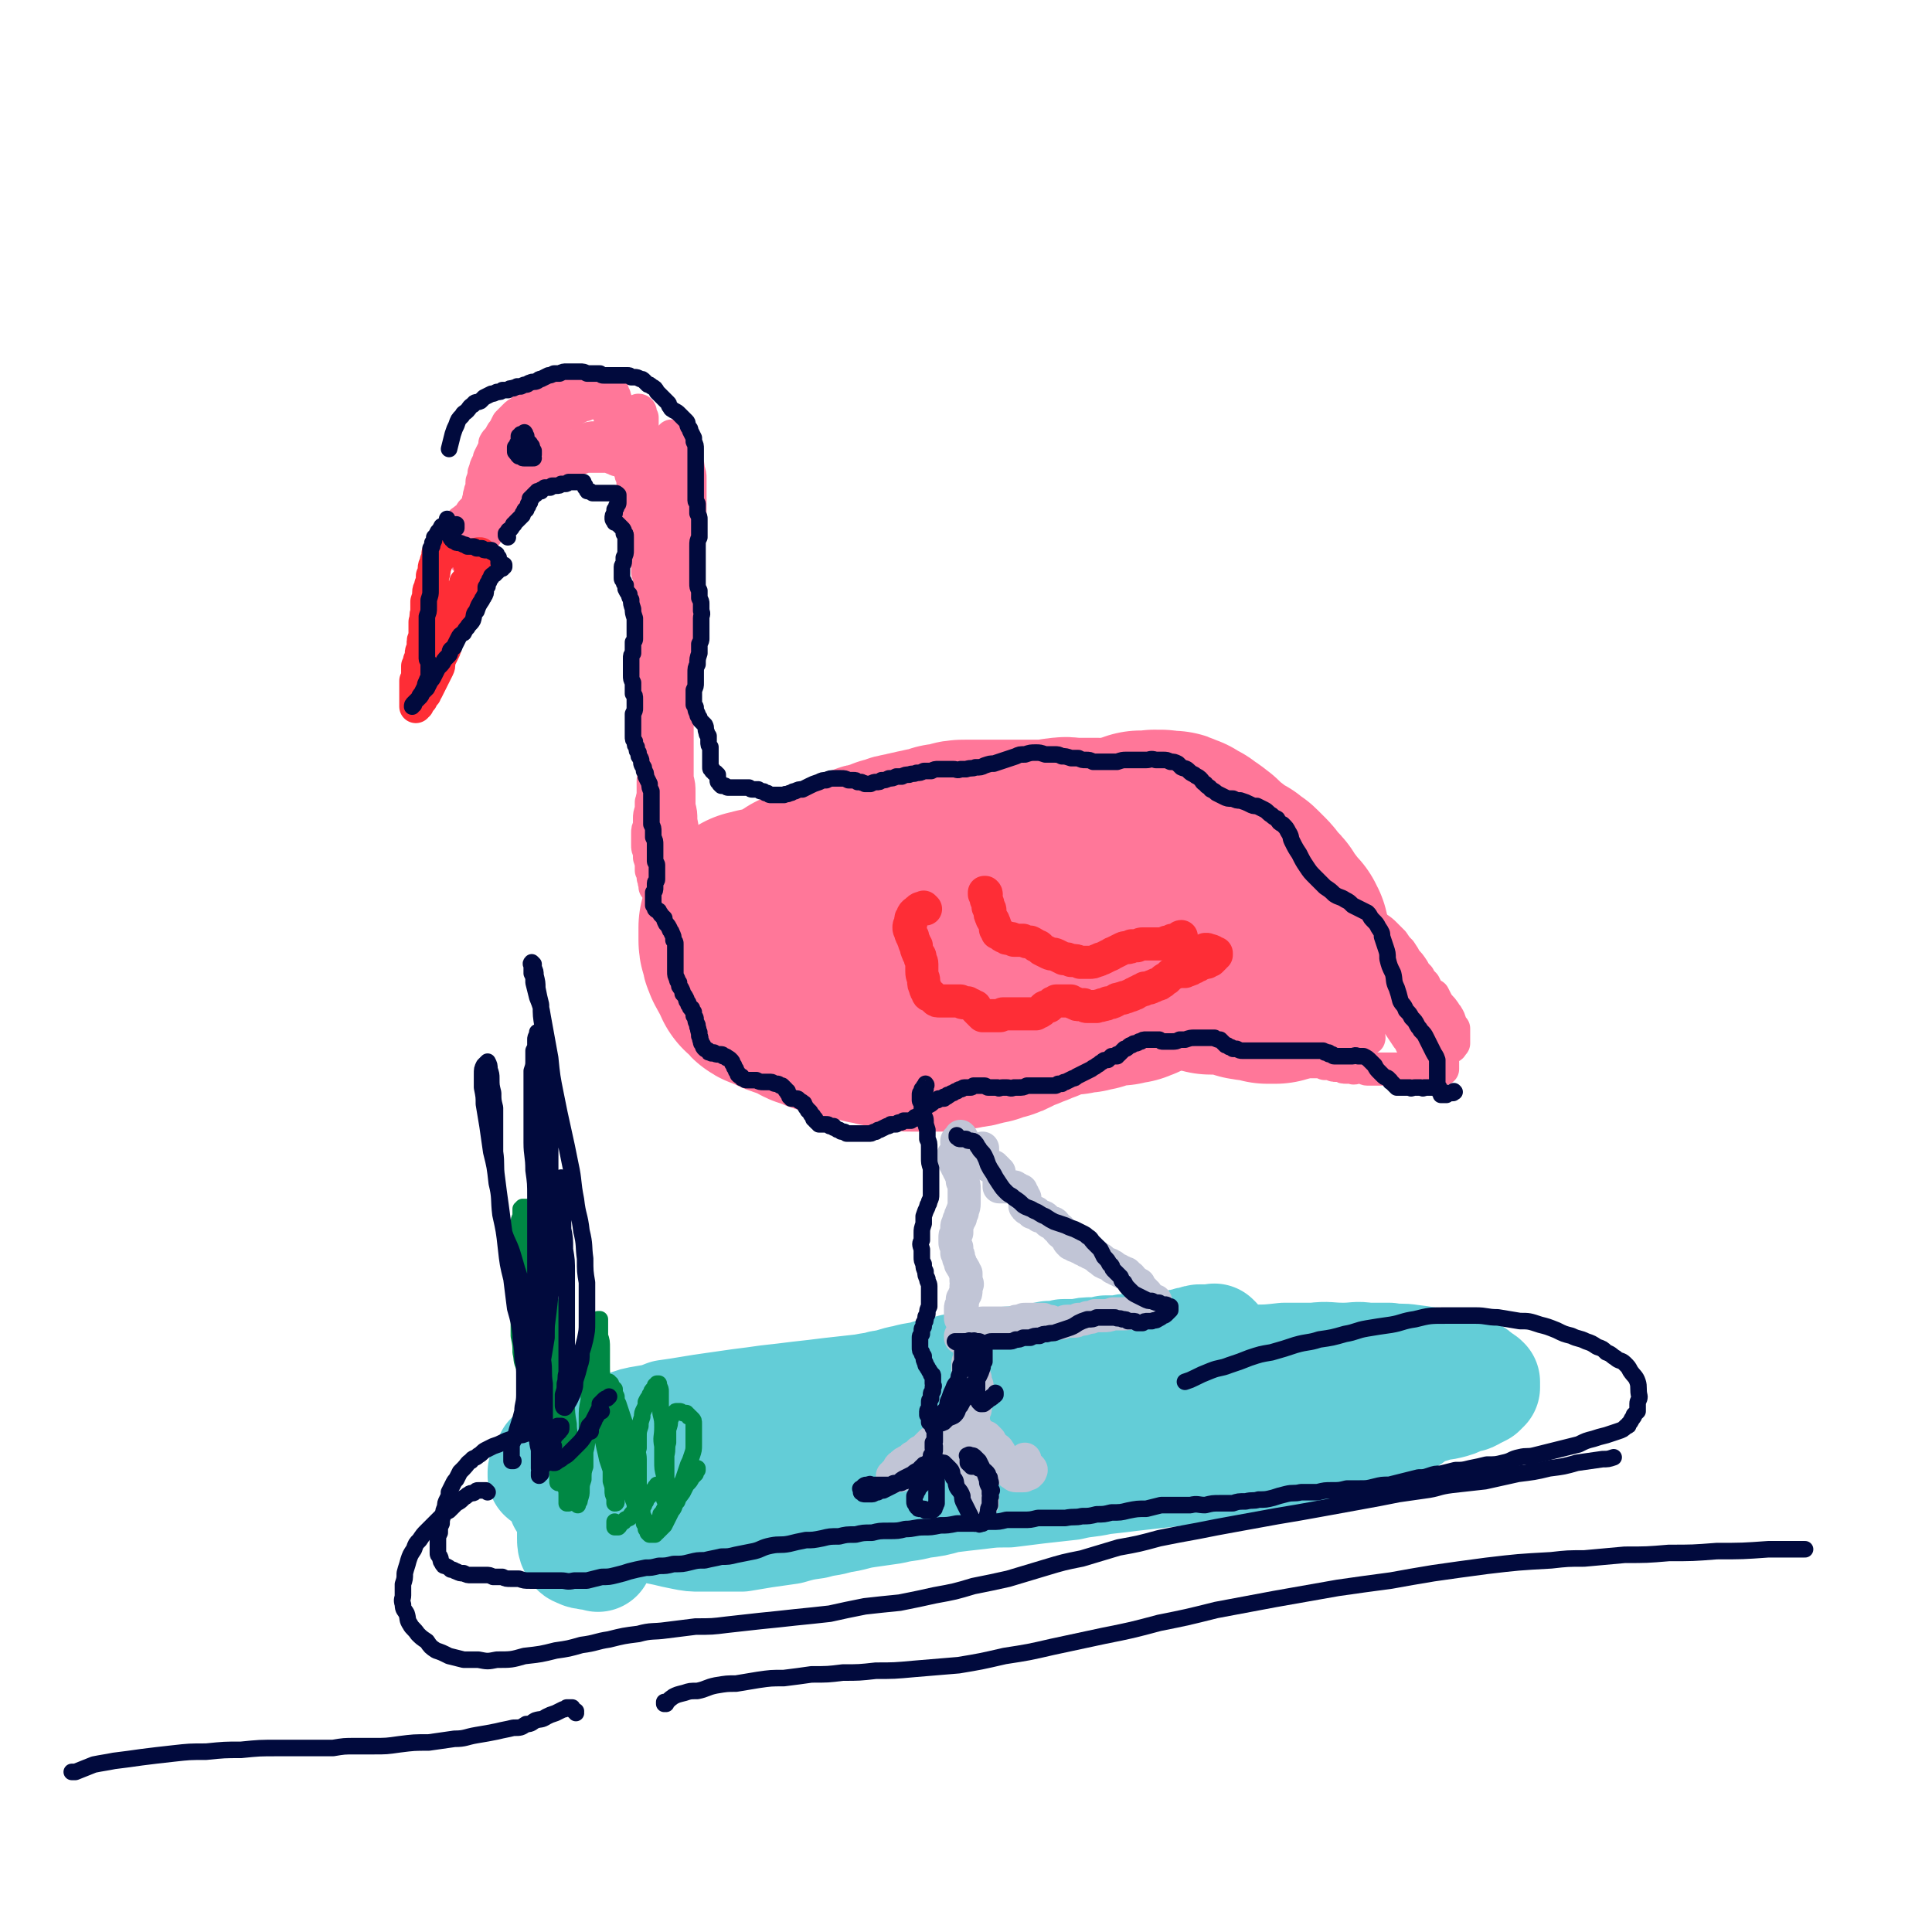 <svg viewBox='0 0 1050 1050' version='1.1' xmlns='http://www.w3.org/2000/svg' xmlns:xlink='http://www.w3.org/1999/xlink'><g fill='none' stroke='#63CDD7' stroke-width='60' stroke-linecap='round' stroke-linejoin='round'><path d='M661,729c0,-1 -1,-1 -1,-1 0,-1 0,0 -1,0 -1,0 -1,0 -3,0 -1,0 -1,0 -3,0 -2,0 -2,0 -4,1 -2,0 -2,0 -4,1 -2,0 -2,0 -4,1 -3,1 -3,1 -5,1 -2,0 -2,0 -4,1 -3,0 -3,-1 -5,0 -3,0 -3,0 -6,0 -3,0 -3,0 -6,0 -3,0 -3,0 -7,1 -3,0 -3,0 -7,0 -3,1 -3,1 -7,1 -4,0 -4,0 -8,1 -4,0 -4,0 -8,0 -4,1 -4,1 -8,1 -5,1 -5,1 -10,2 -4,0 -4,0 -9,1 -5,0 -5,0 -10,1 -5,1 -5,1 -11,1 -6,1 -6,1 -12,2 -7,2 -7,2 -13,3 -6,2 -6,1 -13,3 -6,1 -6,2 -13,3 -6,2 -6,1 -12,3 -6,1 -6,1 -12,3 -5,1 -5,0 -11,1 -5,1 -5,1 -11,2 -5,2 -5,2 -11,3 -5,2 -5,1 -10,2 -6,2 -6,1 -11,2 -5,2 -5,2 -11,4 -5,1 -5,1 -11,3 -5,2 -5,2 -11,4 -5,2 -5,2 -10,4 -5,2 -5,2 -10,4 -4,2 -4,2 -9,4 -4,2 -4,2 -8,4 -4,1 -3,2 -7,4 -3,1 -3,1 -6,2 -2,2 -2,2 -4,4 -2,0 -2,0 -3,1 -1,1 -1,1 -3,2 -1,1 -1,1 -1,2 -1,1 -1,1 -1,2 0,1 0,1 0,2 0,1 0,1 0,1 1,1 1,1 3,2 1,0 0,0 2,1 2,0 2,0 4,1 2,0 2,0 4,1 3,0 3,0 5,0 3,1 3,1 7,2 3,1 3,1 7,2 4,1 4,1 7,2 4,1 4,2 8,3 4,1 4,1 9,2 4,1 4,1 9,2 5,1 5,1 10,1 5,0 5,0 11,0 5,0 5,0 11,0 6,-1 6,-1 12,-2 7,-1 7,-1 14,-2 7,-2 7,-2 14,-3 7,-2 7,-1 13,-3 8,-1 8,-2 15,-3 7,-1 7,-1 14,-2 8,-2 8,-1 15,-3 8,-1 8,-1 15,-3 8,-1 8,-1 17,-2 8,-1 8,-1 16,-1 8,-1 8,-1 16,-2 9,-1 9,-1 18,-2 8,-2 8,-1 17,-3 9,-1 9,-1 17,-2 9,-1 9,-1 18,-2 8,-1 8,-1 16,-2 8,-1 8,-1 17,-2 8,-1 8,-1 16,-2 8,-2 8,-1 15,-3 8,-1 8,-2 15,-3 7,-2 7,-2 14,-4 6,-1 6,-1 12,-3 5,-1 5,-1 10,-3 4,-2 4,-2 8,-4 3,-1 4,0 7,-2 3,-1 3,-2 6,-4 1,0 1,0 1,-1 2,-1 2,-1 3,-2 1,-2 1,-2 1,-4 1,-1 1,-1 1,-2 1,-1 1,-1 0,-2 -1,-2 -2,-2 -4,-3 -2,-1 -2,-1 -4,-2 -4,-1 -4,-1 -7,-2 -4,-1 -4,-1 -8,-1 -5,-1 -5,-1 -10,-2 -5,-1 -5,-1 -11,-1 -6,-1 -6,-1 -13,-1 -7,-1 -7,-1 -13,-1 -7,-1 -7,-1 -14,-1 -7,-1 -7,-1 -14,-1 -8,-1 -8,-1 -16,-1 -8,-1 -8,-1 -16,-1 -9,-1 -9,-1 -17,-1 -10,0 -10,0 -19,0 -9,0 -9,0 -19,0 -10,1 -10,1 -20,2 -10,1 -10,0 -20,1 -11,1 -11,2 -21,3 -11,2 -11,1 -21,3 -11,2 -10,2 -21,4 -9,2 -9,1 -19,3 -9,1 -9,1 -18,2 -8,1 -8,1 -17,2 -8,1 -8,1 -17,2 -7,1 -7,1 -15,2 -7,1 -7,1 -14,2 -7,1 -7,1 -13,2 -6,1 -6,1 -13,2 -5,2 -5,2 -11,3 -6,1 -6,1 -11,3 -6,1 -5,2 -11,3 -5,2 -5,1 -10,3 -4,1 -4,1 -8,3 -2,1 -2,1 -5,2 -2,1 -2,2 -4,3 -2,2 -2,2 -3,3 -1,2 -1,2 -2,5 -1,1 -1,1 -2,3 0,1 0,1 0,2 1,1 2,1 3,1 2,0 2,0 5,0 2,1 2,0 5,0 3,0 3,0 6,0 4,0 4,0 8,0 5,0 5,0 9,0 5,0 5,0 10,0 6,0 6,0 11,0 6,0 6,0 12,0 6,0 6,0 12,0 7,0 7,0 13,1 7,0 7,0 14,1 7,0 7,0 14,1 7,1 7,1 15,2 8,0 8,0 16,1 9,0 9,0 18,0 9,1 9,1 18,0 10,-1 10,-1 19,-2 10,-2 10,-1 20,-3 10,-1 10,-1 19,-3 10,-1 10,-1 19,-2 9,-2 9,-2 18,-4 9,-1 9,-1 18,-2 9,-2 9,-3 18,-4 9,-1 9,-1 18,-2 9,-1 9,-1 18,-2 6,0 6,0 12,-1 11,-1 11,-2 22,-3 9,-1 9,0 17,-1 9,-1 8,-2 17,-3 8,-2 8,-1 16,-3 7,-1 7,-1 14,-3 7,-1 7,-1 14,-2 3,-1 3,-1 7,-2 4,-1 4,-1 8,-2 5,-2 5,-1 9,-2 4,-1 4,-1 8,-3 3,-1 3,0 6,-2 2,-1 2,-1 4,-2 1,-1 1,-1 2,-2 0,-1 0,-2 0,-3 -1,-1 -1,-1 -3,-2 -2,-2 -2,-2 -4,-3 -3,-2 -4,-1 -7,-2 -5,-1 -5,-2 -10,-2 -8,-2 -8,-2 -16,-3 -6,-1 -6,0 -12,-1 -6,0 -6,0 -12,0 -6,-1 -6,0 -13,0 -8,0 -8,-1 -16,0 -8,0 -8,0 -16,0 -9,1 -9,1 -17,1 -9,1 -9,1 -18,2 -10,2 -10,1 -19,3 -9,1 -9,1 -19,3 -10,2 -10,2 -20,4 -10,2 -10,2 -20,4 -10,3 -10,3 -20,5 -10,2 -10,1 -20,3 -10,2 -10,2 -21,4 -10,2 -10,2 -21,4 -10,1 -10,1 -20,3 -10,2 -10,2 -19,4 -10,2 -10,2 -19,4 -9,2 -9,2 -19,4 -8,1 -8,2 -17,3 -7,1 -7,1 -15,2 -7,1 -7,2 -14,3 -7,1 -7,1 -13,2 -6,2 -6,2 -12,4 -5,2 -5,2 -11,4 -5,2 -5,2 -10,4 -4,2 -4,2 -9,5 -3,2 -3,3 -6,5 -3,3 -3,3 -5,5 -1,2 -1,2 -2,5 -1,2 -1,2 -1,4 0,2 0,2 0,4 0,2 0,3 1,5 1,2 1,2 4,3 1,1 2,0 4,1 2,0 2,0 5,1 '/></g>
<g fill='none' stroke='#008844' stroke-width='9' stroke-linecap='round' stroke-linejoin='round'><path d='M306,807c0,0 0,0 -1,-1 0,0 -1,0 -1,0 -1,0 -1,0 -1,-1 0,0 0,0 0,-1 0,-1 0,-1 0,-3 0,-1 0,-1 0,-2 0,-3 0,-3 -1,-5 0,-3 0,-3 -1,-6 -1,-4 -1,-4 -2,-7 -2,-4 -2,-4 -4,-8 -2,-5 -1,-5 -3,-10 -1,-3 -1,-3 -2,-6 -1,-3 -1,-3 -3,-6 -1,-4 -1,-4 -2,-8 -2,-4 -1,-4 -2,-8 0,-4 0,-4 -1,-9 0,-5 0,-5 0,-9 0,-5 0,-5 0,-10 0,-6 0,-6 0,-11 0,-4 0,-4 0,-9 0,-5 0,-5 0,-9 0,-4 0,-4 0,-7 0,-3 0,-3 0,-6 0,-2 0,-2 1,-4 0,-1 0,-1 0,-2 0,-1 0,-1 0,-2 1,0 1,0 1,0 0,-1 0,-1 0,-1 1,0 1,0 1,0 0,0 0,0 1,0 0,0 0,0 0,0 1,0 1,0 1,0 0,0 1,0 1,0 0,0 0,0 0,1 0,0 1,0 1,0 0,1 0,1 0,1 0,1 0,1 0,2 0,2 0,2 -1,4 0,2 0,2 0,5 0,3 0,3 0,7 1,7 1,7 2,14 1,5 0,5 1,11 1,6 1,6 2,12 1,6 1,6 2,13 1,6 1,6 2,12 1,5 1,5 2,10 1,5 1,5 2,9 1,4 1,4 2,9 1,4 1,4 2,8 0,3 0,4 1,7 0,4 0,4 1,7 1,3 1,3 1,6 1,3 1,3 1,6 1,2 1,2 1,5 1,2 0,2 0,4 0,2 0,2 0,3 0,1 0,1 0,2 0,1 0,1 0,2 -1,0 -1,0 -1,1 0,0 0,0 0,0 -1,0 -1,0 -1,0 0,0 0,0 0,0 0,0 0,-1 0,-1 0,-2 0,-2 0,-3 0,-3 0,-3 -1,-5 0,-4 0,-4 0,-7 0,-4 0,-4 0,-8 -1,-4 -1,-4 -1,-9 -1,-5 -1,-5 -2,-10 -1,-5 -1,-6 -2,-11 -1,-6 -1,-6 -2,-11 -1,-6 -1,-6 -2,-12 0,-6 0,-6 -1,-12 0,-5 0,-5 0,-10 0,-5 0,-5 0,-10 -1,-3 -1,-3 -1,-7 0,-3 0,-3 0,-7 0,-2 0,-2 0,-5 0,-2 0,-2 0,-4 0,-1 0,-1 0,-2 0,0 0,0 0,-1 0,-1 0,-1 1,-1 0,0 0,-1 0,-1 0,0 0,0 0,0 0,0 0,0 0,0 1,0 1,0 1,0 0,1 0,1 0,1 0,1 0,1 0,3 0,1 0,2 0,3 0,3 0,3 0,6 0,4 0,4 0,8 1,5 1,5 2,10 0,6 0,6 1,12 1,6 1,6 2,13 1,7 2,7 3,14 1,6 1,6 2,12 0,6 0,6 1,12 0,5 1,5 1,10 1,5 0,5 1,10 0,4 0,4 1,8 0,3 0,3 0,6 0,3 0,3 0,5 1,1 1,1 1,2 0,1 0,1 1,2 0,0 0,0 0,1 0,0 0,0 0,0 0,-1 0,-1 0,-1 1,-1 1,-1 1,-2 1,-3 1,-3 1,-5 0,-3 0,-3 1,-6 0,-4 0,-4 1,-7 0,-4 0,-4 0,-8 1,-4 1,-4 1,-9 0,-4 0,-4 0,-9 0,-5 0,-5 1,-10 0,-4 0,-4 0,-9 0,-4 0,-4 1,-8 0,-4 0,-4 0,-7 1,-4 1,-4 1,-7 0,-2 0,-2 1,-5 0,-2 0,-2 1,-3 0,-2 0,-2 0,-3 0,-1 1,-1 1,-1 0,-1 0,-1 0,-1 0,0 1,0 1,0 0,0 0,1 0,1 0,2 0,2 0,3 0,3 0,3 0,5 1,3 1,3 1,7 0,4 0,4 0,9 0,5 0,5 1,10 0,6 0,6 1,12 1,6 1,6 2,12 1,5 1,5 1,10 1,4 1,4 1,9 1,4 1,4 1,8 1,3 0,3 1,6 0,2 0,2 0,4 0,1 0,1 0,2 0,1 0,1 0,1 0,1 0,1 -1,1 0,0 0,0 0,0 0,0 0,0 0,-1 0,-1 0,-1 0,-2 -1,-2 -1,-2 -1,-4 0,-2 0,-2 -1,-5 0,-3 0,-3 0,-6 -1,-3 -1,-3 -2,-6 -1,-5 -1,-4 -2,-9 -1,-4 -1,-4 -2,-9 0,-5 0,-5 -1,-10 -1,-5 -1,-5 -1,-9 -1,-5 -1,-5 -1,-9 0,-4 0,-4 0,-8 -1,-4 0,-4 0,-8 0,-3 0,-3 0,-6 0,-1 0,-1 0,-3 0,-1 0,-1 0,-2 0,0 0,0 0,0 0,0 0,0 0,0 0,1 0,1 0,2 0,3 0,3 0,6 1,3 1,3 1,6 1,4 1,4 2,7 1,6 1,6 2,11 2,6 2,6 4,13 1,7 1,7 2,14 2,5 2,5 4,11 1,5 1,5 2,11 2,4 2,4 3,8 0,3 0,3 1,5 0,2 1,2 1,4 0,0 0,1 1,1 0,1 0,1 0,1 0,0 0,0 0,0 0,-1 0,-1 0,-1 0,-2 0,-2 0,-4 -1,-3 -1,-3 -1,-5 -1,-4 -1,-4 -2,-8 -1,-4 -1,-4 -2,-8 -1,-5 -1,-5 -2,-10 -2,-4 -1,-4 -2,-9 -2,-4 -2,-4 -3,-9 -1,-3 0,-3 -1,-7 -1,-2 -1,-2 -1,-4 0,-1 0,-1 -1,-3 0,0 0,0 0,-1 0,0 0,0 0,0 0,0 0,0 0,0 0,1 0,0 1,1 0,0 0,0 0,1 1,1 1,1 2,2 0,2 0,2 1,4 0,2 0,2 1,4 1,3 1,3 2,6 1,3 1,3 2,6 1,3 1,3 1,6 1,4 1,4 2,8 0,3 0,3 1,7 0,4 0,4 1,7 0,3 0,3 0,6 0,2 0,2 0,4 0,1 0,1 0,2 0,1 0,1 0,1 0,1 1,1 1,1 0,0 0,0 0,-1 0,0 0,0 0,-1 1,-1 1,-1 1,-2 0,-2 0,-2 0,-4 0,-3 0,-3 0,-5 0,-3 0,-3 0,-6 0,-2 0,-2 0,-5 0,-3 -1,-3 0,-6 0,-3 0,-3 0,-6 0,-3 0,-3 1,-6 0,-2 0,-2 1,-5 0,-2 0,-2 1,-4 1,-2 1,-2 1,-4 1,-2 1,-2 2,-3 0,-1 0,-1 1,-2 0,-1 0,-1 1,-2 1,-1 1,-1 1,-2 1,0 1,0 1,-1 0,0 1,0 1,0 0,0 0,0 0,0 0,1 0,1 0,1 1,2 1,2 1,3 0,3 0,3 0,5 0,3 0,3 0,7 1,4 1,4 1,8 0,5 -1,5 0,10 0,4 0,4 0,8 0,4 0,4 1,8 0,3 0,3 0,6 0,2 0,2 0,4 0,1 0,1 0,2 0,1 0,1 0,1 0,0 0,0 0,0 0,0 0,0 0,0 0,0 0,0 0,-1 1,-2 1,-2 1,-3 0,-3 0,-3 0,-5 0,-4 0,-4 0,-7 0,-4 0,-4 0,-8 1,-4 0,-4 1,-7 0,-4 0,-4 0,-7 1,-3 1,-3 1,-5 1,-2 1,-2 1,-3 1,-1 1,-1 2,-1 0,-1 0,-1 1,-1 1,0 1,0 1,0 1,0 1,0 2,1 1,0 1,0 2,0 0,1 0,1 1,1 0,1 0,1 1,1 1,1 1,1 1,1 1,1 1,1 1,3 0,1 0,1 0,3 0,2 0,2 0,4 0,2 0,2 0,4 0,3 0,3 -1,6 -1,3 -1,3 -2,5 -1,3 -1,3 -2,6 -1,3 -1,3 -3,6 -1,3 -1,3 -2,5 -1,2 -1,2 -3,4 -1,2 -1,2 -2,4 -1,2 -1,1 -2,3 -1,1 -1,1 -1,2 -1,0 -1,0 -1,1 0,0 0,0 0,0 0,0 0,0 0,0 0,0 -1,0 0,0 0,-1 0,-1 0,-1 1,-2 1,-2 1,-3 1,-1 1,-1 2,-3 1,-1 1,-1 1,-2 1,-2 1,-2 2,-4 1,-1 1,-1 2,-2 2,-2 2,-2 3,-3 1,-1 1,-1 2,-3 1,-1 1,-1 2,-2 1,0 1,0 2,-1 0,-1 0,-1 1,-2 1,0 1,0 1,-1 1,-1 1,-1 1,-1 1,0 1,0 1,0 0,-1 0,-1 0,-1 0,0 0,0 0,0 0,0 0,0 0,0 0,1 0,0 0,1 -1,1 -1,1 -1,2 -1,1 -1,1 -2,2 -1,2 -1,2 -3,4 -1,2 -1,2 -2,4 -2,3 -2,2 -3,5 -2,2 -1,3 -3,5 -1,2 -1,2 -2,4 -1,2 -1,2 -2,4 -1,1 -1,1 -2,2 -1,1 -1,1 -2,2 -1,0 -1,1 -1,1 -1,0 -1,0 -2,0 0,0 0,0 -1,0 0,0 0,0 -1,-1 0,-1 0,-1 -1,-2 0,-2 0,-2 -1,-3 0,-2 0,-2 0,-3 -1,-2 -1,-2 -1,-3 0,-1 0,-1 0,-2 0,-1 0,-1 1,-2 0,-1 0,-1 1,-2 0,-1 0,-1 1,-2 0,0 0,0 1,-1 1,-1 1,-1 1,-2 1,0 1,0 2,-1 0,-1 0,-1 0,-1 1,-1 1,-1 1,-1 0,0 0,0 0,0 0,0 0,0 0,-1 0,0 0,0 0,0 0,1 0,1 0,1 -1,0 -1,0 -1,1 -2,1 -1,2 -3,3 -1,1 -2,1 -3,2 -1,2 -1,2 -2,4 -2,2 -2,2 -4,4 -1,1 -1,1 -2,3 -2,1 -2,0 -3,2 -1,0 -1,1 -2,1 0,1 0,1 -1,2 -1,0 0,0 -1,0 0,0 0,0 -1,0 0,0 0,0 0,0 0,0 0,0 0,-1 0,-1 0,-1 0,-2 '/></g>
<g fill='none' stroke='#FF7799' stroke-width='9' stroke-linecap='round' stroke-linejoin='round'><path d='M552,464c-1,0 -1,-1 -1,-1 0,0 0,0 0,0 -2,-1 -2,-1 -4,-2 0,0 0,0 -1,0 -1,0 -1,0 -1,0 -1,0 -1,0 -2,0 -1,1 -1,1 -2,1 -1,1 -1,0 -2,1 -1,0 -1,0 -2,1 -1,0 -2,0 -3,0 -1,0 -1,0 -3,1 -2,0 -2,0 -4,0 -2,0 -2,0 -4,1 -2,0 -2,0 -5,0 -3,1 -3,1 -6,1 -3,0 -3,1 -6,1 -3,1 -4,0 -7,1 -3,1 -3,2 -6,3 -3,2 -4,1 -7,3 -3,1 -3,1 -6,3 -3,2 -3,2 -6,4 -3,2 -3,2 -5,4 -3,2 -3,2 -5,4 -2,2 -2,3 -5,5 -1,1 -1,1 -3,3 -2,1 -2,1 -4,3 -1,2 -1,2 -2,4 -1,2 -1,2 -1,3 -1,2 -1,2 -2,4 0,2 0,2 -1,3 -1,2 -1,2 -1,4 -1,2 0,3 0,5 -1,2 0,2 0,4 0,3 -1,3 0,5 0,3 0,3 1,5 1,3 1,3 3,5 1,3 1,3 2,5 2,2 2,1 4,3 2,1 2,1 4,2 2,2 2,2 4,3 2,1 2,1 4,2 3,1 2,1 5,2 2,1 2,1 4,2 3,1 3,0 5,1 3,0 3,0 6,1 3,0 3,0 7,1 3,0 3,0 6,0 4,1 4,1 7,1 4,1 4,1 8,1 3,0 3,0 7,0 4,0 4,0 7,-1 3,0 3,0 6,-1 4,-1 4,-1 7,-3 3,-1 3,-1 6,-3 3,-1 3,-1 5,-3 3,-1 4,-1 6,-3 3,-2 3,-2 6,-4 2,-2 2,-2 4,-5 2,-2 2,-2 4,-4 2,-2 2,-2 4,-4 1,-3 1,-3 2,-6 2,-2 2,-2 4,-5 1,-3 2,-3 3,-7 1,-3 1,-3 2,-6 1,-4 1,-4 2,-7 1,-4 1,-4 2,-8 1,-3 0,-3 1,-6 0,-3 1,-3 1,-6 0,-3 0,-3 0,-6 0,-3 0,-3 1,-5 0,-3 0,-3 0,-6 -1,-2 0,-2 -1,-4 0,-1 0,-1 -1,-3 0,-1 0,-1 -1,-3 -1,-1 -1,-1 -2,-2 -1,-1 -1,-2 -2,-3 -2,-1 -2,-1 -4,-2 -2,-2 -2,-2 -4,-3 -2,-1 -2,-1 -5,-3 -3,-1 -3,-2 -6,-3 -4,-1 -4,-1 -8,-1 -4,-1 -4,-2 -8,-3 -5,-1 -5,-1 -10,-1 -4,-1 -4,-1 -9,-1 -5,-1 -5,0 -9,0 -6,0 -6,-1 -11,0 -4,0 -4,0 -9,0 -5,1 -5,1 -10,2 -5,2 -5,2 -10,3 -5,2 -5,1 -10,2 -5,2 -5,3 -10,4 -5,2 -5,1 -9,3 -5,1 -5,1 -9,3 -4,2 -4,2 -7,4 -3,2 -3,2 -6,4 -3,2 -3,2 -6,4 -2,2 -2,2 -4,5 -2,2 -2,2 -4,5 -1,3 -1,3 -2,5 -1,3 0,3 -1,7 '/></g>
<g fill='none' stroke='#FF7799' stroke-width='120' stroke-linecap='round' stroke-linejoin='round'><path d='M494,492c0,-1 -1,-1 -1,-1 0,0 0,0 0,0 0,0 0,-1 -1,-2 0,-1 0,-1 0,-1 0,-1 0,-1 0,-2 0,-1 0,-1 0,-2 0,-1 0,-2 0,-2 -1,-1 -1,-2 -2,-2 -1,-1 -1,-1 -3,-2 -2,0 -2,0 -4,0 -2,-1 -2,0 -5,0 -2,0 -2,0 -5,0 -2,0 -2,0 -4,1 -3,1 -3,1 -5,1 -2,1 -2,1 -5,2 -2,0 -2,0 -4,1 -2,1 -2,1 -4,1 -3,1 -3,1 -5,2 -2,0 -2,1 -4,2 -1,0 -2,0 -3,1 -2,0 -2,1 -3,2 -2,1 -2,0 -3,2 -2,1 -2,1 -3,3 -1,2 -1,2 -1,4 -1,2 -1,2 -2,5 0,3 0,3 0,6 0,4 -1,4 0,7 0,4 1,4 2,8 1,3 0,4 2,7 2,2 2,2 4,4 2,2 2,3 5,4 2,2 2,1 4,2 3,1 3,1 5,2 3,1 3,1 6,2 2,0 2,0 5,1 3,1 3,1 6,1 3,1 3,1 7,2 2,0 2,0 5,1 3,1 3,0 6,1 3,0 3,1 6,1 2,1 2,1 5,1 2,0 2,0 5,0 3,0 3,0 6,0 3,0 3,0 5,0 4,0 4,0 7,-1 3,0 3,0 7,-1 2,0 2,0 5,-1 2,0 2,-1 5,-1 2,-1 2,-1 4,-2 3,0 3,0 5,-1 2,-1 2,-1 4,-2 2,-1 2,-1 5,-2 2,-1 2,-1 5,-2 2,-1 2,-1 5,-2 2,-2 3,-1 5,-3 3,-1 3,-1 5,-2 3,-2 3,-2 5,-3 3,-2 3,-2 6,-3 3,-2 3,-2 5,-4 3,-2 3,-2 5,-4 2,-2 2,-2 4,-4 2,-1 2,-1 4,-2 1,-2 1,-3 2,-5 2,-1 2,-1 4,-3 1,-1 1,-2 2,-3 2,-2 2,-2 3,-4 2,-1 1,-2 2,-3 2,-2 2,-2 3,-4 1,-1 1,-1 1,-3 1,-2 1,-2 2,-4 0,-1 0,-1 0,-3 1,-2 0,-2 0,-4 0,-1 0,-1 0,-2 0,-1 1,-1 0,-2 0,-1 0,-1 -1,-2 -1,-2 -1,-2 -2,-2 -1,-1 -1,-1 -2,-2 -2,-1 -2,-1 -3,-2 -2,-1 -2,0 -4,-1 -2,-1 -2,-1 -4,-2 -2,-1 -2,-1 -4,-2 -2,0 -2,0 -4,-1 -3,0 -3,0 -5,0 -2,0 -2,0 -5,0 -2,0 -2,0 -5,0 -2,0 -2,-1 -5,0 -3,0 -3,0 -5,1 -3,0 -3,0 -6,0 -2,0 -2,0 -5,0 -3,0 -3,0 -6,0 -3,0 -3,0 -6,0 -3,0 -3,0 -6,0 -3,0 -3,0 -6,0 -3,0 -3,0 -6,0 -3,0 -3,0 -6,0 -3,0 -3,0 -6,1 -3,1 -3,1 -6,1 -3,1 -3,1 -6,2 -2,0 -2,0 -5,1 -2,0 -2,0 -4,1 -2,0 -2,0 -5,1 -2,0 -2,0 -4,1 -2,1 -2,1 -4,1 -2,1 -2,1 -4,2 -2,0 -2,0 -4,1 -2,0 -2,0 -4,1 -1,1 -1,1 -3,1 -2,1 -2,1 -4,2 -2,1 -2,1 -4,2 -2,0 -2,0 -3,2 -2,0 -2,1 -3,1 -2,2 -2,1 -4,2 -2,1 -2,1 -4,2 -1,1 -1,2 -2,2 -1,1 -2,1 -3,2 -1,0 -1,0 -2,1 -1,1 -1,1 -2,2 -1,1 -1,1 -3,1 0,1 0,1 -1,1 -1,0 -1,0 -2,1 0,0 0,0 -1,0 -1,0 -1,0 -1,0 -1,0 -1,0 -2,1 -1,0 -1,0 -1,0 -1,0 -1,0 -2,0 0,0 0,0 -1,0 -1,0 -1,0 -1,0 -1,0 -1,0 -2,0 0,0 0,0 -1,1 -1,0 -1,-1 -2,0 -1,0 -1,0 -1,0 -1,0 -1,0 -2,0 -1,0 -1,0 -2,0 0,1 0,1 -1,1 -1,0 -1,0 -1,0 -1,0 -1,0 -2,0 0,1 0,0 0,1 -1,0 -1,0 -1,0 -1,1 -1,1 -1,1 0,1 0,1 0,2 -1,0 -1,0 -1,0 0,1 0,1 0,2 0,0 0,0 0,1 0,1 0,1 0,2 0,1 0,1 0,2 0,2 1,2 1,3 0,2 0,2 1,4 0,1 1,1 1,2 1,2 1,2 2,3 0,1 0,1 1,2 1,1 0,1 1,3 1,1 1,0 2,1 1,1 1,2 2,3 1,1 2,0 3,1 1,1 1,1 3,1 1,1 2,1 3,2 2,0 2,1 3,1 2,1 2,0 4,1 2,0 2,0 4,0 1,0 1,0 3,0 2,0 2,0 4,0 2,0 2,0 4,0 2,0 2,0 4,0 2,0 2,0 4,0 2,0 2,0 4,1 2,0 2,0 4,0 2,0 2,1 4,1 2,0 2,0 4,0 2,0 1,0 3,0 3,1 3,0 5,0 2,0 2,0 4,0 3,0 3,0 5,0 2,-1 2,-1 5,-1 2,-1 2,-1 4,-1 2,-1 2,-1 4,-1 2,0 2,0 3,0 3,-1 3,0 5,-1 1,0 1,0 3,0 1,0 1,0 3,0 1,1 1,1 2,1 2,0 2,0 4,1 2,0 2,0 4,0 1,0 1,0 2,0 1,0 1,0 3,0 1,0 1,-1 2,-1 2,0 2,0 4,0 1,0 1,0 2,-1 1,0 1,0 3,0 1,0 1,-1 2,-1 2,0 2,0 3,0 1,-1 1,-1 2,-1 1,0 1,0 2,0 2,0 2,0 3,0 1,0 1,0 2,0 2,0 2,0 3,0 1,0 1,0 2,0 2,0 2,0 3,0 1,0 1,0 2,0 2,0 2,0 3,0 1,0 1,0 1,0 1,0 1,0 2,0 2,0 2,1 3,1 1,0 1,0 2,0 2,0 2,0 3,0 2,0 2,0 3,-1 2,0 2,0 4,0 1,0 1,0 2,-1 1,0 1,0 3,0 1,-1 1,-1 2,-1 1,0 1,0 3,-1 1,0 1,0 2,-1 0,0 0,0 1,0 1,0 1,0 2,0 1,0 1,0 2,0 1,0 1,0 1,0 1,0 1,0 2,0 1,-1 1,-1 2,-1 1,0 1,0 2,0 0,0 0,0 1,0 1,-1 1,-1 2,-1 1,0 1,0 1,-1 1,0 1,0 1,-1 1,0 1,0 2,-1 1,0 1,0 2,-1 0,0 0,0 1,-1 0,0 0,0 1,0 0,-1 0,-1 1,-1 0,0 0,0 0,-1 1,0 1,0 1,0 0,0 0,0 0,-1 1,0 0,0 1,0 0,0 0,0 0,0 0,0 0,0 1,0 0,-1 0,-1 0,-1 1,0 0,0 1,0 0,-1 0,0 0,-1 1,0 0,0 0,0 '/><path d='M611,498c-1,-1 -1,-1 -1,-1 -2,-1 -2,-1 -4,-2 0,0 0,0 0,0 0,0 0,0 0,0 1,1 1,0 2,1 1,0 1,1 1,1 1,1 1,0 1,1 1,0 1,0 2,1 1,0 1,0 1,1 1,0 1,0 1,1 1,0 1,0 2,1 1,1 1,1 2,2 1,1 1,1 2,2 1,1 1,1 2,1 1,1 1,1 2,2 1,1 1,1 2,1 2,1 2,1 3,1 1,1 1,1 2,1 1,0 1,0 3,0 1,0 1,0 2,0 2,0 2,-1 3,0 1,0 1,0 2,0 1,1 1,0 2,1 1,0 2,0 2,1 1,0 1,1 2,1 0,1 0,1 1,2 1,1 1,1 1,2 1,1 1,1 2,1 1,1 1,1 2,2 1,0 1,0 3,1 1,0 1,0 2,1 1,0 1,0 2,0 1,0 1,0 2,0 2,0 2,0 3,0 2,0 2,0 3,0 1,0 1,-1 2,-1 1,0 1,0 2,0 0,0 0,0 1,0 0,0 0,0 1,0 0,0 0,0 1,1 0,0 0,0 0,0 0,0 0,0 1,1 0,0 0,0 1,1 0,0 0,0 1,0 0,0 0,0 0,1 1,0 1,0 1,0 1,0 1,0 1,0 1,1 1,0 1,0 1,0 1,0 2,0 0,0 0,0 1,0 0,0 0,0 1,0 0,0 0,0 1,0 0,0 0,0 0,0 1,0 1,0 1,0 0,0 0,0 0,0 0,0 0,0 1,0 0,0 0,0 0,1 0,0 0,0 0,0 0,0 1,0 1,1 0,0 0,0 0,0 1,0 1,0 1,0 0,0 0,0 1,0 0,0 0,0 0,0 1,0 1,0 1,0 1,0 1,0 1,0 1,-1 1,-1 1,-1 0,0 0,0 1,0 0,-1 0,-1 0,-1 0,0 0,0 0,-1 0,0 0,0 0,0 0,0 0,0 1,0 0,-1 0,-1 0,-1 0,0 0,0 0,0 0,-1 0,-1 0,-1 0,0 0,0 0,-1 1,0 1,0 1,-1 0,-1 0,-1 0,-2 0,-1 0,-1 0,-2 0,-1 0,-1 -1,-3 0,-1 0,-1 0,-2 -1,-2 -1,-2 -1,-4 -1,-1 -1,-1 -1,-2 -1,-1 -1,-1 -2,-1 0,-1 0,-1 -1,-2 0,0 0,0 -1,-1 -1,-1 0,-1 -1,-2 -1,0 -1,0 -1,-1 -1,-1 -1,-1 -1,-1 -1,-1 -1,-2 -2,-3 0,-1 0,-1 -1,-2 -1,-1 -1,-1 -2,-2 -1,-1 -1,-1 -2,-2 -1,-2 -1,-2 -2,-3 -1,-1 -1,-1 -2,-2 -1,-1 -1,-1 -2,-2 -1,-1 -1,-1 -2,-1 -1,-1 -1,-1 -2,-2 -1,-1 -1,-1 -3,-1 -1,-1 -1,-1 -2,-2 -1,0 -1,0 -2,-1 -1,-1 -1,-1 -2,-2 -1,-1 -1,-1 -2,-1 -1,-1 -2,-1 -3,-2 0,-1 0,-1 -1,-2 -1,-1 -1,-1 -2,-2 -1,0 -1,-1 -2,-1 -1,-2 -1,-1 -3,-2 -1,-1 -1,-1 -2,-2 -1,-1 -1,-1 -3,-1 -1,-1 -1,-1 -2,-2 -1,-1 -1,0 -3,-1 -1,-1 -1,-1 -3,-1 -1,0 -1,0 -3,0 -2,-1 -2,0 -3,0 -1,0 -1,-1 -3,0 -1,0 -1,0 -3,0 -1,0 -1,0 -3,0 -1,1 -1,1 -2,1 -1,1 -1,1 -2,1 -1,0 -1,0 -1,1 -1,0 -1,1 -2,1 0,0 0,0 -1,1 '/></g>
<g fill='none' stroke='#FF7799' stroke-width='18' stroke-linecap='round' stroke-linejoin='round'><path d='M617,541c0,0 -1,0 -1,-1 0,0 0,1 0,1 -1,0 -1,0 -2,0 0,0 0,0 0,0 0,0 0,0 0,0 0,0 0,0 0,0 1,-1 1,-1 2,-1 1,0 1,0 2,0 1,-1 1,-1 1,-1 2,0 2,0 4,0 0,1 0,1 1,1 2,0 2,0 3,1 1,0 1,1 2,2 1,0 1,0 2,1 1,1 1,1 2,2 1,1 1,1 2,1 2,1 2,1 4,2 1,1 1,1 2,2 2,1 2,1 4,1 2,0 2,0 4,0 2,1 2,1 4,1 2,0 2,0 4,1 2,0 2,0 4,0 2,1 2,1 3,1 2,1 2,1 4,2 2,1 2,1 3,3 2,1 2,1 3,2 3,2 3,2 5,4 2,1 2,1 4,2 2,1 2,1 5,2 2,1 2,1 4,2 2,1 2,1 5,2 2,1 2,1 4,2 2,0 2,0 4,1 2,0 2,0 4,0 2,0 2,0 4,0 2,0 2,0 4,0 1,0 1,0 3,1 2,0 2,0 3,0 2,1 2,1 3,1 2,0 2,0 3,0 1,1 1,1 3,1 1,0 1,0 3,0 1,1 1,0 3,0 1,0 1,0 3,0 1,0 1,1 2,1 2,0 2,0 3,0 2,0 2,0 3,0 1,0 1,0 3,0 1,0 1,0 2,0 1,0 1,0 2,0 1,0 1,0 2,0 1,0 1,0 1,0 2,0 2,0 3,0 1,0 1,0 2,0 1,0 1,0 2,-1 2,0 2,0 4,-1 1,0 1,0 2,-1 2,-1 2,-1 4,-1 1,-1 1,-1 2,-2 1,0 1,0 1,-1 1,0 1,0 2,-1 1,0 1,0 1,-1 1,0 1,0 2,0 0,-1 0,-1 1,-1 0,0 0,0 1,-1 0,0 0,0 0,0 1,-1 1,0 1,-1 1,0 1,0 1,0 0,0 1,0 1,-1 0,0 0,0 1,-1 0,0 0,0 0,-1 0,-1 0,-1 0,-2 0,-1 0,-1 0,-2 0,-1 0,-1 0,-3 -1,-1 -1,-1 -2,-2 0,-2 0,-2 -1,-4 -1,-2 -1,-1 -2,-3 -2,-3 -2,-2 -4,-5 -1,-2 -1,-2 -2,-4 -2,-1 -2,-1 -3,-2 -1,-2 -1,-2 -2,-4 -2,-2 -2,-2 -3,-4 -2,-2 -2,-2 -3,-4 -2,-3 -2,-3 -4,-5 -1,-2 -1,-2 -3,-5 -2,-2 -2,-2 -4,-5 -2,-2 -2,-2 -4,-4 -2,-2 -2,-2 -5,-4 -2,-2 -2,-2 -4,-4 -2,-2 -2,-2 -5,-4 -2,-1 -2,-1 -4,-2 -2,-2 -2,-2 -4,-4 -2,-1 -3,-1 -5,-3 -2,-1 -1,-2 -4,-3 -1,-2 -2,-1 -4,-3 -2,-1 -1,-1 -4,-3 -1,-1 -2,-1 -4,-2 -1,-1 -1,-1 -3,-2 -2,-2 -2,-2 -4,-3 -1,-2 -1,-2 -2,-3 -2,-1 -2,-1 -3,-3 -1,-1 -1,-1 -3,-2 -1,-1 -2,-1 -3,-2 -2,-1 -1,-2 -3,-3 -1,-1 -2,-1 -3,-2 -2,-2 -2,-1 -4,-3 -2,-1 -2,-1 -4,-3 -1,-1 -1,-1 -2,-2 -2,-1 -2,0 -4,-1 -1,-1 -1,-1 -2,-2 -2,-1 -2,-1 -3,-2 -1,-1 -1,-2 -3,-3 0,0 0,0 -1,-1 -1,-1 -1,-1 -2,-2 -2,-2 -2,-1 -4,-3 -1,-1 0,-1 -2,-2 -1,-1 -1,-1 -3,-2 -1,0 -1,0 -2,-1 -2,-1 -2,-1 -3,-1 -2,-1 -1,-1 -3,-1 -1,-1 -1,-1 -2,-1 -2,0 -2,0 -3,0 -1,0 -1,0 -3,0 -1,0 -1,0 -2,0 -1,0 -1,1 -2,1 -1,0 -1,0 -2,0 -1,0 -1,0 -2,0 0,0 0,0 -1,1 0,0 0,0 -1,0 0,0 0,0 -1,0 0,0 0,0 0,0 0,0 -1,0 -1,0 0,0 0,0 0,0 0,0 0,0 -1,0 0,1 0,1 0,1 0,0 0,0 0,1 0,0 0,0 0,0 0,1 1,1 1,1 1,1 1,1 2,2 2,1 1,2 3,3 1,2 1,2 2,3 3,2 3,2 5,4 2,1 2,1 5,2 2,2 2,2 5,3 3,2 3,1 6,2 3,1 3,1 6,2 3,1 3,1 6,2 3,2 3,1 6,3 2,1 2,1 5,3 3,1 3,0 5,2 3,2 3,2 5,5 3,3 3,3 6,6 2,3 2,3 5,7 3,3 2,4 5,8 3,4 4,4 7,7 4,4 4,4 8,8 3,3 4,3 8,6 3,3 3,3 7,6 3,2 3,2 7,4 3,2 3,2 6,4 4,2 4,1 7,3 3,2 3,2 6,4 2,2 2,2 5,4 2,1 2,1 4,4 1,2 1,2 2,4 2,2 2,2 3,4 2,2 1,3 2,5 1,2 2,2 2,5 1,2 1,2 1,4 1,3 1,3 2,5 0,2 1,2 1,3 1,1 1,1 2,3 0,1 0,2 1,3 0,1 1,1 1,2 1,1 1,1 1,1 0,1 0,1 0,2 0,0 0,0 0,1 0,0 0,0 0,0 0,1 0,1 0,1 0,0 0,0 -1,0 0,0 0,0 -1,0 0,0 0,1 -1,1 -2,0 -2,0 -3,-1 -2,0 -2,0 -3,-1 -1,-1 -1,-2 -2,-3 -1,-1 -1,-1 -2,-3 -2,-2 -2,-2 -3,-5 -2,-3 -1,-3 -3,-5 -2,-3 -2,-3 -4,-6 -2,-3 -2,-3 -4,-6 -2,-2 -2,-2 -4,-5 -2,-2 -2,-2 -5,-3 -2,-2 -2,-2 -5,-4 -1,-1 -2,0 -4,-1 -1,0 -1,0 -3,-1 -2,0 -2,0 -4,0 -1,0 -1,0 -2,0 0,0 0,0 -1,0 -1,1 -1,0 -1,1 -1,0 -1,0 -1,1 0,0 0,0 0,1 0,0 0,0 0,1 0,1 0,1 1,2 0,1 0,1 1,2 1,1 2,1 3,2 1,1 1,1 2,2 1,1 1,1 3,2 1,1 1,0 2,1 1,1 0,1 1,2 0,1 1,0 1,1 1,0 1,0 1,1 0,1 0,1 0,1 1,1 1,1 1,2 0,1 0,1 0,2 0,0 0,0 0,1 0,1 0,1 0,1 0,0 0,0 1,0 0,0 0,0 0,0 0,1 -1,0 -1,0 0,0 1,0 1,0 0,0 0,0 -1,0 -1,-1 -1,-1 -2,-2 -1,-1 -1,-1 -2,-3 -2,-2 -2,-1 -3,-3 -2,-2 -2,-2 -4,-4 -3,-2 -3,-2 -5,-4 -3,-3 -3,-3 -5,-5 -3,-2 -3,-2 -6,-4 -4,-3 -4,-3 -7,-5 -3,-3 -3,-3 -6,-6 -3,-3 -3,-3 -6,-6 -3,-3 -3,-3 -6,-6 -3,-3 -3,-4 -6,-6 -3,-3 -3,-3 -7,-5 -4,-2 -4,-2 -8,-4 -4,-1 -4,-1 -8,-2 -4,-1 -4,-1 -9,-2 -4,-1 -4,-1 -9,-1 -5,-1 -5,-1 -10,-1 -5,-1 -5,-1 -10,-1 -5,-1 -5,-1 -10,-1 -5,0 -5,0 -10,-1 -5,0 -5,0 -9,0 -5,0 -5,0 -9,0 -4,0 -4,0 -9,0 -3,0 -3,0 -7,0 -4,1 -4,1 -8,1 -4,1 -4,1 -7,1 -4,1 -4,1 -7,1 -4,0 -4,1 -7,1 -4,0 -4,1 -7,1 -4,0 -4,0 -7,0 -4,1 -4,1 -8,1 -4,0 -4,0 -7,0 -4,-1 -4,-1 -7,-1 -4,0 -4,0 -7,0 -3,0 -3,0 -7,0 -3,0 -3,-1 -6,0 -4,0 -4,0 -8,1 -2,1 -2,1 -4,2 -1,0 -1,1 -2,1 -3,1 -3,1 -6,2 -3,1 -3,1 -5,2 -3,1 -3,1 -6,2 -2,1 -2,1 -5,2 -2,1 -2,1 -4,2 -1,0 -1,0 -3,1 -1,0 -1,0 -2,0 -2,0 -2,0 -4,1 -1,0 -1,0 -2,0 -1,0 -1,0 -2,0 -2,-1 -2,-1 -3,-1 -2,0 -2,0 -3,-1 -1,0 -1,0 -3,-1 -1,0 -1,0 -2,-1 -1,0 -1,0 -2,-1 -1,-1 -1,0 -2,-1 0,0 0,0 -1,-1 -1,0 -1,0 -1,0 -1,-1 -1,-1 -1,-1 0,0 0,0 -1,-1 0,0 0,0 0,-1 -1,-1 -1,0 -1,-1 -1,-1 -1,-1 -2,-1 0,-1 0,-1 -1,-3 -1,-1 -1,-1 -2,-3 -2,-1 -2,-1 -4,-3 -2,-2 -2,-2 -4,-4 -2,-2 -2,-2 -4,-4 -2,-1 -2,-2 -5,-3 -2,-1 -2,-1 -4,-2 -2,-1 -2,-1 -4,-2 -2,-1 -2,-1 -4,-1 -1,-1 -1,-1 -3,-1 -2,0 -2,0 -4,0 -1,0 -1,0 -2,0 -2,0 -2,0 -3,0 -1,0 -1,0 -3,0 0,0 0,0 -1,0 -1,0 -1,0 -1,0 -1,0 -1,0 -1,0 0,0 0,0 0,0 0,0 0,0 0,0 0,0 0,0 0,1 0,0 0,0 0,0 0,0 0,0 0,1 0,0 0,0 0,0 0,1 0,1 0,1 0,0 0,0 0,0 0,0 -1,-1 -1,-1 0,0 1,1 1,1 0,0 0,0 0,0 0,0 0,0 0,0 0,0 0,1 0,1 0,0 0,0 0,0 0,0 0,0 0,0 0,0 0,0 0,0 0,0 0,0 0,0 0,1 0,0 0,0 0,0 0,0 0,0 0,0 0,1 0,1 0,0 0,0 0,0 -1,1 -1,1 -1,1 -1,0 -1,0 -1,0 -1,0 -1,1 -1,1 0,0 0,0 0,0 0,0 0,0 -1,0 0,0 0,0 0,0 0,0 0,0 0,0 0,-1 0,-1 0,-1 0,-1 0,-1 0,-1 -1,-1 0,-1 -1,-3 0,-1 0,-1 0,-2 0,-1 0,-1 -1,-2 0,-2 0,-2 0,-4 -1,-2 0,-2 -1,-3 0,-2 0,-2 0,-3 -1,-2 -1,-2 -1,-4 0,-1 0,-1 0,-3 0,-2 0,-2 0,-3 0,-2 0,-2 1,-4 0,-2 0,-2 0,-4 0,-2 0,-2 1,-5 0,-2 0,-2 0,-4 1,-2 0,-2 1,-3 0,-2 0,-2 0,-3 0,-2 0,-2 0,-5 0,-2 0,-2 1,-4 0,-2 0,-2 0,-4 0,-3 0,-3 0,-5 0,-3 0,-3 0,-5 0,-3 0,-3 0,-6 0,-2 0,-2 0,-5 0,-2 0,-2 0,-4 0,-2 0,-2 0,-5 0,-1 0,-1 0,-3 0,-2 0,-2 0,-4 0,-2 0,-2 0,-4 0,-2 0,-2 0,-4 0,-2 0,-2 0,-4 0,-1 0,-1 0,-3 0,-1 0,-1 0,-3 0,-1 0,-1 0,-2 0,-1 0,-1 0,-2 0,-1 0,-1 0,-2 0,-2 0,-2 0,-3 0,-1 0,-1 0,-3 0,-1 0,-1 0,-2 0,-1 0,-1 0,-2 0,-1 0,-1 0,-3 0,-1 0,-1 0,-2 0,-1 0,-1 0,-2 0,0 0,0 0,-1 0,-1 0,-1 0,-2 0,-1 0,-1 0,-2 0,-1 0,-1 0,-2 -1,-1 -1,-1 -1,-3 0,-1 0,-1 0,-2 0,-1 0,-1 -1,-3 0,-1 0,-1 0,-2 0,-2 0,-2 -1,-3 0,-1 0,-1 0,-3 0,-1 0,-1 0,-3 0,-1 -1,-1 -1,-2 0,-1 0,-1 0,-3 0,-1 0,-1 0,-2 0,-1 0,-1 -1,-2 0,-2 0,-2 0,-3 0,-1 0,-1 0,-2 0,-1 0,-1 0,-2 0,-1 0,-1 0,-2 -1,-1 -1,-1 -1,-2 0,-1 0,-1 0,-2 0,-1 0,-1 -1,-3 0,-1 0,-1 0,-2 0,-1 0,-1 0,-2 -1,-1 -1,-1 -1,-2 0,-1 0,-1 -1,-2 0,-1 0,-1 0,-2 0,-1 0,-1 0,-1 -1,-1 -1,-1 -1,-2 0,-1 0,-1 0,-1 0,-1 0,-1 0,-2 0,0 0,0 0,-1 0,-1 0,-1 0,-1 0,-1 0,-1 0,-1 0,-1 0,-1 0,-2 0,-1 0,-1 0,-1 1,-1 1,-1 1,-2 0,-1 0,-1 0,-2 0,-1 0,-1 0,-2 0,-1 0,-1 1,-1 0,-1 0,-1 0,-2 0,-1 0,-1 0,-2 0,-1 0,-1 0,-2 0,0 0,0 0,-1 0,-1 0,-1 0,-1 0,-1 0,-1 1,-2 0,-1 -1,-1 0,-1 0,-1 0,-1 0,-2 0,-1 0,-1 0,-2 0,-1 0,-1 0,-2 0,-1 0,-1 0,-2 0,-2 0,-2 0,-3 0,-1 0,-1 0,-2 0,-1 0,-1 0,-2 0,-1 0,-1 0,-2 0,0 0,0 0,-1 0,-1 0,-1 0,-1 0,0 0,0 0,-1 0,0 0,0 0,-1 -1,0 -1,0 -1,0 0,0 0,0 0,-1 0,0 0,0 0,0 0,-1 0,-1 0,-1 0,0 0,0 0,0 0,0 0,-1 0,-1 0,0 0,0 0,0 0,0 0,0 0,0 0,0 0,0 0,0 0,0 0,-1 -1,-1 0,0 1,0 1,1 0,0 0,0 0,1 0,1 0,1 0,2 0,1 0,1 0,3 0,2 0,2 0,5 0,2 0,2 0,5 0,3 0,3 0,6 0,4 0,4 1,7 0,3 0,3 0,6 1,3 1,3 1,7 1,3 0,3 1,6 1,3 1,3 1,6 1,4 1,4 1,8 1,4 1,4 1,8 1,4 1,4 1,8 0,5 0,5 0,9 1,7 1,7 1,15 0,7 0,7 0,13 0,5 1,5 1,10 0,4 0,4 1,8 0,4 0,4 0,8 0,4 0,4 1,9 0,4 0,4 0,8 1,4 1,4 1,8 1,4 1,4 1,8 1,3 1,3 2,6 0,3 0,3 1,6 0,3 0,3 1,6 0,3 0,3 0,5 1,2 1,2 1,4 0,3 0,3 0,6 0,2 0,2 0,5 0,2 0,2 0,5 -1,3 0,3 -1,7 0,3 0,3 0,6 0,2 0,2 0,5 -1,2 0,2 0,5 0,2 0,2 0,4 0,1 -1,1 0,3 0,1 0,1 0,3 0,1 0,1 0,3 1,1 1,1 1,2 0,2 0,2 0,3 1,1 0,1 1,2 0,1 0,1 1,2 0,2 0,2 0,3 0,1 0,1 1,2 0,1 0,1 0,2 1,1 1,1 1,2 1,1 1,1 1,2 0,0 0,0 1,1 0,0 0,1 0,1 0,0 0,0 0,0 0,0 0,0 0,0 1,0 1,0 1,0 0,0 0,0 0,0 0,-1 0,-1 0,-2 1,-3 1,-3 1,-6 0,-3 0,-3 0,-7 0,-4 0,-4 -1,-8 0,-5 0,-5 -1,-10 0,-5 0,-5 -1,-10 0,-5 0,-5 -1,-10 0,-4 0,-4 -1,-8 0,-4 0,-4 0,-7 0,-4 0,-4 -1,-8 0,-5 0,-5 0,-10 0,-5 0,-5 0,-10 0,-5 0,-5 0,-10 0,-5 0,-5 1,-10 0,-5 0,-5 1,-11 0,-5 0,-5 0,-11 1,-5 1,-5 1,-10 0,-3 0,-3 0,-6 0,-3 0,-3 0,-6 0,-4 1,-4 1,-7 0,-3 0,-3 0,-7 0,-3 0,-3 0,-7 0,-4 0,-4 0,-7 0,-3 0,-3 1,-7 0,-3 0,-3 0,-5 0,-3 0,-3 0,-6 0,-3 1,-3 1,-5 0,-3 0,-3 0,-5 1,-3 1,-3 1,-6 0,-3 0,-3 0,-6 0,-2 0,-2 0,-5 0,-3 0,-3 0,-6 0,-2 0,-2 -1,-5 0,-2 0,-2 -1,-4 0,-2 0,-2 -1,-4 0,-2 0,-2 -1,-3 -1,-1 0,-1 -1,-2 -1,-1 -1,-1 -1,-2 -1,-1 -1,-1 -1,-1 0,-1 0,-1 -1,-1 0,0 0,0 -1,0 0,-1 0,-1 0,-1 0,0 0,0 0,0 0,0 -1,0 -1,0 0,1 0,1 0,1 0,2 0,2 0,3 0,1 0,1 0,2 -1,2 -1,2 -1,4 0,3 0,3 0,5 0,3 0,3 0,6 0,3 0,3 -1,6 0,4 0,4 0,7 0,4 0,4 0,8 -1,5 -1,5 -1,9 0,5 0,5 -1,9 0,6 0,6 0,11 0,8 0,8 0,17 -1,9 0,9 0,18 0,6 -1,6 -1,13 0,5 0,5 0,11 0,5 0,5 0,10 0,5 0,5 0,10 0,5 0,5 0,10 0,4 0,4 1,9 0,5 0,5 0,10 1,7 1,7 2,14 0,5 0,5 1,10 0,5 0,5 1,10 0,4 0,4 0,8 1,4 1,4 1,8 1,4 1,4 1,7 1,4 1,4 1,7 1,2 1,2 1,5 0,2 0,2 1,4 0,0 0,1 0,1 0,1 0,1 1,2 0,0 0,0 0,0 0,0 0,0 0,0 0,0 -1,0 -1,-1 0,0 0,1 1,1 0,0 0,0 0,-1 0,-1 0,-1 0,-2 0,-1 0,-1 0,-2 0,-2 0,-2 0,-4 0,-3 0,-3 -1,-6 0,-4 0,-4 -1,-8 -1,-4 0,-4 -1,-8 -1,-5 -1,-5 -1,-9 -1,-5 0,-5 -1,-10 0,-4 0,-4 0,-7 -1,-4 -1,-4 -1,-7 0,-4 0,-4 0,-8 -1,-5 -1,-5 -1,-11 0,-5 0,-5 0,-10 -1,-6 -1,-6 -1,-11 0,-6 0,-6 -1,-12 0,-5 0,-5 0,-11 -1,-5 -1,-5 -1,-10 0,-4 0,-4 0,-8 0,-3 -1,-3 -1,-5 0,-3 0,-3 0,-6 0,-3 0,-3 -1,-6 0,-3 0,-3 -1,-6 0,-4 0,-4 0,-7 -1,-4 -1,-4 -1,-7 -1,-4 -1,-4 -1,-7 -1,-4 -1,-4 -2,-7 0,-3 0,-3 0,-6 -1,-4 -1,-4 -1,-7 -1,-3 -1,-3 -1,-5 -1,-3 -1,-3 -1,-5 -1,-3 -1,-3 -2,-5 0,-2 0,-2 0,-4 -1,-2 -1,-2 -2,-4 0,-2 0,-2 -1,-3 0,-2 0,-2 -1,-4 0,-2 0,-2 -1,-3 0,-2 0,-2 -1,-4 0,-2 0,-2 -1,-4 0,-1 0,-1 -1,-3 0,-2 0,-1 -1,-3 0,-1 0,-1 0,-3 -1,-1 -1,-1 -1,-2 0,-1 0,-1 -1,-2 0,0 0,0 -1,-1 0,-1 0,-1 0,-1 0,-1 0,-1 -1,-1 0,-1 0,-1 0,-1 0,-1 0,-1 0,-2 -1,0 -1,0 -1,-1 0,-1 0,-1 0,-1 0,-1 0,-1 0,-2 0,-1 0,-1 -1,-2 0,0 0,0 0,-1 0,-1 0,-1 -1,-1 0,-1 0,-1 0,-2 -1,0 -1,0 -1,-1 -1,0 -1,0 -1,-1 -1,0 -1,0 -2,0 0,0 0,0 -1,-1 0,0 -1,0 -1,0 -1,0 -1,0 -2,0 0,0 0,-1 -1,-1 -1,0 -1,0 -1,0 -1,0 -1,0 -2,0 -1,0 -1,0 -2,0 0,0 0,0 -1,0 -1,0 -1,0 -2,0 -1,0 -1,0 -2,1 0,0 0,0 -1,0 -1,0 -1,0 -2,0 -2,1 -2,1 -3,1 -1,1 -1,1 -2,1 -2,1 -2,1 -4,1 -1,1 -1,1 -2,1 -2,1 -2,1 -3,2 -2,0 -2,0 -3,1 -1,1 -1,1 -3,1 -1,1 -1,1 -2,2 -1,0 -1,0 -2,1 -1,1 -1,1 -2,1 -1,1 -1,1 -2,2 -2,1 -2,1 -3,2 -1,1 -1,1 -2,2 -1,1 -1,1 -2,2 -1,2 -1,2 -2,4 -1,1 -1,1 -2,3 -1,2 -2,2 -3,4 0,2 0,2 -1,4 -1,2 -1,2 -2,4 0,2 0,2 -1,3 -1,2 -1,2 -1,3 -1,2 -1,2 -1,4 0,2 -1,2 -1,3 0,2 0,2 0,4 -1,1 -1,1 -1,2 -1,2 0,2 -1,4 0,2 0,2 0,4 -1,1 -1,1 -1,3 -1,2 -1,2 -1,3 0,2 -1,2 -1,3 0,2 0,2 -1,4 0,1 0,1 0,2 -1,1 0,1 -1,2 0,1 0,1 0,2 0,1 0,1 0,1 -1,1 -1,1 -1,2 0,0 0,0 0,1 0,1 0,1 0,1 0,1 0,1 -1,1 0,1 0,1 0,1 0,0 0,0 0,1 0,0 0,0 0,0 0,1 0,1 0,1 0,0 0,0 0,0 1,0 0,0 0,-1 0,0 0,0 0,0 0,-1 0,-1 0,-2 1,-1 1,-1 1,-2 1,-1 1,-1 1,-3 0,-2 1,-2 1,-3 0,-2 0,-2 1,-4 1,-2 1,-2 1,-4 1,-2 1,-2 2,-4 1,-2 1,-2 2,-4 1,-2 1,-2 2,-4 2,-2 2,-2 3,-4 1,-2 1,-2 2,-4 2,-3 2,-2 3,-5 2,-2 1,-2 3,-4 1,-2 1,-2 3,-4 1,-3 1,-3 2,-5 1,-2 2,-2 3,-4 1,-1 1,-2 2,-3 2,-2 2,-2 3,-4 1,-1 1,-1 3,-2 1,-1 1,-1 3,-2 1,-1 1,-1 2,-2 2,-1 2,0 4,-1 1,-1 1,-1 2,-2 2,-1 2,-1 4,-2 1,0 1,-1 3,-1 1,-1 1,-1 3,-2 1,0 1,0 3,-1 1,-1 1,-1 3,-1 1,-1 1,-1 2,-1 1,-1 1,-1 2,-1 1,0 1,0 2,0 0,0 0,0 1,0 1,0 1,0 2,1 1,0 1,1 2,2 1,1 1,1 1,2 1,2 1,2 2,4 1,2 1,2 2,4 1,2 1,2 2,4 0,2 0,2 1,4 1,2 1,2 2,4 0,2 0,2 1,3 1,2 1,2 2,3 0,2 0,2 1,3 0,2 0,2 1,3 0,1 0,1 1,3 0,1 0,1 0,2 0,1 0,1 0,3 0,1 0,1 0,2 0,1 0,1 0,2 0,0 0,0 0,1 0,0 0,0 0,1 0,0 0,0 0,0 0,1 0,1 0,1 0,0 0,0 0,0 1,0 0,0 0,-1 0,0 0,1 0,0 1,0 0,0 0,-1 0,0 0,0 0,-1 0,-1 0,-1 0,-2 -1,-2 -1,-2 -1,-4 0,-1 0,-1 -1,-3 0,-1 0,-1 -1,-3 0,-2 0,-2 -1,-3 0,-2 0,-2 -1,-3 0,-1 0,-1 -1,-3 -1,-1 -1,-1 -1,-2 -1,-1 -1,-1 -2,-2 -1,-1 -1,0 -3,-1 -1,-1 -1,-1 -2,-2 -1,0 -1,0 -2,0 -1,-1 -1,-1 -2,-1 -2,0 -2,0 -4,0 -2,0 -2,0 -4,1 -1,0 -1,0 -3,1 -2,1 -2,1 -4,2 -1,1 -1,0 -3,1 -2,1 -2,1 -3,2 -2,1 -2,1 -4,2 -1,1 -1,1 -3,1 -1,1 -1,1 -3,2 -2,0 -2,0 -4,1 -2,1 -2,1 -3,2 -2,1 -2,1 -4,2 -2,1 -2,0 -4,2 -2,1 -2,1 -4,3 -2,1 -2,0 -4,2 -2,2 -2,2 -4,4 -2,2 -2,2 -4,4 -1,2 -1,2 -3,4 -1,2 -1,1 -3,4 -1,1 -1,1 -2,3 -1,1 -1,1 -2,3 -1,1 0,1 -1,3 -1,1 -1,1 -1,2 -1,1 -1,2 -1,3 0,1 0,1 0,2 -1,1 -1,1 -1,3 0,1 0,1 0,2 0,0 0,0 0,1 0,1 0,1 1,1 0,1 0,1 0,1 0,0 1,0 1,0 0,1 0,0 0,0 1,0 1,0 1,0 1,0 1,0 1,0 1,-1 1,-1 2,-2 0,0 0,0 1,-1 1,-1 0,-1 1,-2 1,-1 1,-1 2,-2 1,-2 1,-1 2,-3 1,-1 1,-1 2,-3 1,-1 1,-1 2,-3 1,-1 1,-1 2,-3 2,-2 1,-2 2,-4 1,-2 1,-2 2,-4 1,-1 1,-2 2,-3 2,-2 2,-1 3,-3 1,-2 1,-2 2,-4 1,-1 2,-1 3,-2 2,-1 1,-1 3,-2 2,-1 2,-1 4,-2 1,-1 1,-1 3,-2 2,-2 2,-2 4,-3 2,-1 2,-1 4,-2 2,-1 2,-1 5,-2 2,-1 2,-1 4,-2 2,-1 2,-1 4,-2 2,0 2,0 4,-1 2,0 2,0 4,-1 2,0 2,0 3,0 2,0 2,0 3,0 1,0 2,0 3,0 1,0 1,0 2,1 1,0 1,0 2,1 1,1 1,1 2,1 0,1 0,1 1,1 1,1 1,1 1,2 1,0 1,0 1,0 0,1 0,1 0,1 1,0 1,0 1,0 0,0 0,0 0,0 0,0 0,0 0,0 -1,0 -1,0 -1,0 -1,0 -1,0 -1,0 -1,0 -1,0 -1,-1 -1,0 -1,0 -2,0 -1,0 -1,0 -2,-1 -1,0 0,0 -1,0 -2,-1 -2,-1 -3,-1 -1,0 -1,0 -3,0 -1,0 -1,0 -2,0 -1,0 -1,0 -3,0 -2,0 -2,0 -4,0 -2,1 -2,1 -4,1 -2,1 -2,1 -4,2 -2,0 -2,0 -4,1 -3,1 -3,1 -5,2 -2,1 -2,1 -4,2 -3,1 -3,1 -5,1 -2,1 -2,1 -5,2 -2,1 -2,0 -4,1 -2,1 -2,2 -4,3 -2,1 -2,1 -5,2 -2,1 -2,2 -4,3 -2,2 -2,1 -4,3 -2,1 -2,2 -4,3 -2,2 -3,1 -4,3 -2,1 -2,2 -3,4 -2,1 -2,1 -3,2 -2,1 -1,1 -2,3 -1,1 -1,1 -1,2 -1,0 -1,0 -1,1 -1,0 -1,0 -1,1 0,0 0,0 0,1 1,0 1,0 2,0 1,0 1,0 2,0 0,0 0,0 1,0 '/></g>
<g fill='none' stroke='#FE2D36' stroke-width='18' stroke-linecap='round' stroke-linejoin='round'><path d='M241,301c0,0 -1,0 -1,-1 0,0 0,1 0,1 0,0 0,0 0,0 0,0 0,0 0,0 0,0 0,0 0,-1 0,0 0,0 1,0 0,0 0,0 0,0 0,0 0,-1 0,-1 0,0 0,0 0,0 0,0 0,0 0,-1 0,0 0,0 0,0 0,-1 0,-1 0,-1 0,0 0,0 0,0 0,-1 0,-1 0,-1 0,0 0,0 0,0 -1,0 -1,0 -1,1 0,0 0,0 0,1 -1,0 -1,0 -1,1 0,1 0,1 -1,2 0,1 0,1 0,2 -1,2 -1,2 -1,3 0,1 -1,1 -1,3 0,2 0,2 -1,4 0,1 0,1 0,3 -1,2 -1,2 -1,3 0,1 -1,1 -1,3 0,2 0,2 -1,5 0,3 0,3 0,6 -1,2 0,2 -1,5 0,2 0,2 0,4 0,2 0,2 0,4 -1,2 -1,2 -1,4 0,1 0,1 0,2 0,1 0,1 0,2 -1,0 -1,0 -1,1 0,1 0,1 0,2 -1,1 0,1 -1,2 0,2 0,2 -1,3 0,2 0,2 0,4 0,2 0,2 -1,4 0,2 0,2 0,4 0,2 0,2 0,4 0,2 0,2 0,3 0,1 0,1 0,2 0,0 0,0 0,1 0,0 0,0 0,0 0,0 0,0 0,0 0,0 0,0 0,0 0,0 0,0 0,0 0,0 0,0 0,0 0,0 0,0 0,0 0,-1 1,-1 1,-1 0,0 0,0 0,0 0,-1 0,-1 0,-1 0,-1 0,-1 1,-1 0,0 0,0 1,-1 0,-1 0,-1 0,-1 1,-1 1,-1 2,-2 0,-1 0,-1 1,-2 1,-2 1,-2 2,-4 1,-2 1,-2 2,-4 1,-2 1,-2 2,-4 1,-2 0,-2 1,-5 1,-2 1,-2 2,-4 1,-2 1,-2 1,-4 1,-2 1,-2 1,-3 1,-2 1,-2 1,-4 0,-1 0,-1 1,-2 0,-1 0,-1 0,-2 1,0 1,0 1,-1 0,-1 0,-1 0,-2 1,0 1,0 1,-1 0,0 0,0 0,0 0,-1 0,-1 1,-2 0,0 0,0 0,-1 1,-1 1,-1 1,-2 0,-1 0,-1 1,-2 0,-1 0,-1 1,-2 0,-2 0,-2 0,-3 1,-1 1,-1 1,-2 0,-1 0,-1 0,-1 1,-1 1,-1 1,-2 0,0 0,0 0,-1 0,0 0,0 1,-1 0,0 0,0 0,0 0,0 0,0 1,-1 0,0 0,0 0,-1 0,0 0,0 1,-1 0,-1 0,-1 1,-1 0,-1 0,-1 0,-2 1,-1 1,-1 1,-2 1,-1 1,-1 1,-1 1,-1 1,-1 1,-2 1,-1 1,-1 1,-1 0,-1 0,-1 0,-2 0,0 0,0 0,0 0,-1 0,-1 0,-1 0,0 0,0 0,0 0,0 0,0 0,0 -1,0 -1,0 -1,0 -1,0 -1,1 -1,1 -1,0 -1,0 -1,0 -1,1 -1,1 -1,1 -1,1 -1,1 -1,1 -1,1 -1,1 -1,1 0,1 0,1 0,1 '/><path d='M503,494c0,0 -1,-1 -1,-1 0,0 0,0 0,1 0,0 0,0 -1,0 0,0 -1,-1 -1,0 -1,0 -1,0 -1,1 -1,1 -1,1 -2,1 -1,1 -1,1 -1,2 -1,1 -1,1 -1,2 0,1 0,1 0,2 -1,1 -1,1 -1,2 0,1 0,1 1,3 0,1 0,1 1,2 0,1 0,1 1,3 0,1 0,1 1,2 0,2 0,2 1,4 0,1 1,1 1,2 0,2 1,2 1,4 0,2 0,2 0,4 0,3 1,3 1,5 0,2 0,2 1,4 0,1 0,1 1,2 0,2 1,2 2,2 1,1 1,1 2,2 1,1 1,1 3,1 1,0 1,0 3,0 2,0 2,0 4,0 2,0 2,0 4,0 1,1 1,1 2,1 1,0 1,0 2,0 1,1 1,1 2,1 1,1 1,1 2,1 0,1 0,1 1,2 1,1 1,1 1,1 1,1 1,1 1,1 1,1 1,1 1,1 1,0 1,0 2,0 1,0 1,0 2,0 1,0 1,0 2,0 2,0 1,0 3,0 1,0 1,0 2,-1 2,0 2,0 3,0 1,0 1,0 2,0 2,0 2,0 4,0 1,0 1,0 2,0 1,0 1,0 2,0 1,0 1,0 3,0 1,0 1,0 2,0 1,-1 1,-1 2,-1 2,-1 1,-1 2,-2 1,-1 1,-1 3,-1 1,-1 1,-1 2,-2 1,0 1,0 2,-1 2,0 2,0 3,0 1,0 1,0 2,0 1,0 1,0 3,0 1,1 1,1 2,1 1,1 1,1 3,1 1,0 1,0 2,0 1,1 1,1 2,1 1,0 1,0 3,0 1,0 1,0 2,0 2,-1 2,0 3,-1 2,0 2,0 3,-1 2,0 2,0 4,-1 1,-1 1,-1 2,-1 2,-1 2,0 3,-1 1,0 1,0 3,-1 1,0 1,0 2,-1 0,0 0,0 1,0 1,-1 1,-1 1,-1 1,0 1,0 2,-1 0,0 0,0 1,0 1,0 0,0 1,-1 1,0 1,0 2,0 1,0 1,0 2,-1 0,0 0,0 1,0 1,-1 1,-1 2,-1 1,0 1,0 2,-1 1,0 1,-1 1,-1 1,-1 1,-1 2,-1 1,-1 1,-1 1,-1 1,-1 1,-1 1,-1 1,-1 1,-1 2,-1 0,-1 0,-1 1,-1 0,0 0,0 0,0 1,0 1,0 1,0 0,0 0,0 0,0 1,0 1,0 1,0 1,0 1,0 1,0 1,0 1,0 1,0 1,0 1,0 1,0 1,-1 1,0 2,-1 1,0 1,0 2,-1 1,0 1,0 2,-1 1,0 1,0 2,-1 1,0 1,0 2,-1 1,0 1,0 2,0 0,-1 0,-1 1,-1 0,0 1,0 1,0 1,-1 1,-1 1,-1 0,0 0,0 1,-1 0,0 0,0 0,0 0,-1 0,-1 1,-1 0,0 0,0 0,0 0,-1 0,-1 0,-1 -1,0 -1,0 -1,0 -1,-1 -1,-1 -1,-1 -2,-1 -2,0 -3,-1 -1,0 -1,0 -1,0 '/><path d='M536,486c0,-1 -1,-1 -1,-1 0,0 0,0 0,0 1,0 0,0 0,0 0,1 0,1 0,1 0,0 0,0 0,0 1,1 1,1 1,2 0,1 0,1 0,1 1,2 1,2 1,4 1,1 1,1 1,2 0,2 0,2 1,4 0,1 1,1 1,2 1,2 1,2 1,4 1,1 1,1 1,2 1,0 1,0 2,1 1,1 1,1 2,1 1,1 1,1 2,1 0,0 0,0 1,0 1,0 1,0 2,1 1,0 1,0 3,0 1,0 1,0 2,0 2,1 2,1 4,1 2,1 2,1 3,2 2,0 2,1 3,2 2,1 2,1 4,2 2,1 2,0 4,1 2,1 2,1 4,2 2,0 2,0 4,1 3,0 3,0 5,1 2,0 3,0 5,0 2,0 2,0 4,-1 2,0 1,-1 3,-1 2,-1 2,-1 4,-2 1,0 1,-1 2,-1 2,-1 2,-1 4,-2 2,-1 2,-1 3,-1 2,0 2,0 3,-1 2,0 2,0 3,0 2,-1 2,-1 3,-1 2,0 2,0 3,0 2,0 2,0 4,0 1,0 1,0 3,0 1,0 1,0 3,-1 2,0 2,0 3,-1 2,0 2,0 3,0 0,-1 0,-1 1,-1 0,0 0,-1 1,-1 '/></g>
<g fill='none' stroke='#C1C5D6' stroke-width='18' stroke-linecap='round' stroke-linejoin='round'><path d='M523,619c0,0 -1,-1 -1,-1 0,0 0,0 0,0 0,0 0,0 0,0 -1,1 0,1 -1,1 0,0 0,0 0,0 -1,1 -1,1 -1,1 0,0 0,0 0,1 0,0 0,0 0,0 0,0 0,0 0,0 0,0 0,0 0,0 0,-1 0,-1 0,-1 1,0 1,0 1,0 0,-1 0,-1 1,-2 0,0 0,0 0,0 0,0 0,0 0,0 0,-1 0,0 0,0 0,0 0,0 0,0 0,0 1,0 0,0 0,1 0,1 0,2 -1,1 -1,1 -1,3 -1,1 -1,1 -1,2 0,1 0,1 -1,2 0,0 0,0 -1,1 0,1 0,1 0,1 0,0 0,0 0,1 0,0 0,0 1,1 0,0 0,0 0,1 1,1 1,1 1,2 1,1 1,1 1,2 1,1 1,1 1,2 1,2 1,2 1,4 1,2 1,2 1,4 0,2 0,2 0,4 0,2 0,2 0,4 0,3 -1,3 -1,5 -1,1 -1,1 -1,3 -1,1 -1,1 -1,2 -1,2 -1,2 -1,3 0,2 0,2 0,3 -1,1 -1,1 -1,3 0,1 0,1 0,2 0,1 0,1 1,3 0,2 0,1 0,3 1,1 1,1 1,3 1,2 1,2 1,3 1,2 1,1 2,3 0,1 0,1 1,2 0,1 0,1 0,2 0,1 0,1 0,2 1,2 1,2 0,3 0,1 0,1 0,2 0,2 0,2 -1,3 0,1 0,1 -1,2 0,2 0,2 0,3 -1,1 -1,1 -1,2 0,1 0,1 0,2 0,1 0,1 0,1 0,1 0,1 0,1 0,1 0,1 0,1 0,1 0,1 1,1 0,1 0,1 1,2 0,1 1,1 1,3 1,1 1,1 1,2 0,1 0,1 1,2 0,2 0,2 0,3 0,1 0,1 0,2 0,2 0,2 0,3 0,1 0,1 0,3 0,1 0,1 0,3 -1,0 -1,0 -1,1 0,1 0,1 0,2 0,0 0,0 0,1 0,0 0,0 1,1 0,0 0,0 0,1 0,0 0,0 0,0 1,0 1,0 1,1 1,0 0,0 1,1 0,1 1,1 1,1 0,1 0,1 0,2 0,1 1,1 1,2 0,1 0,1 0,2 0,2 0,2 0,3 0,1 0,1 0,2 0,2 0,2 -1,3 0,1 0,1 0,2 0,1 0,1 0,1 -1,0 -1,0 -1,1 0,0 0,0 0,1 0,0 0,0 0,1 0,0 0,0 0,1 0,1 0,1 0,2 0,1 0,1 0,2 1,1 1,1 1,2 0,1 0,1 0,2 0,1 0,1 0,2 0,0 0,0 0,1 0,0 0,0 0,1 0,0 0,0 0,0 0,0 0,0 0,0 0,0 0,0 0,0 0,0 0,0 0,0 0,0 0,0 -1,0 0,0 0,0 0,0 0,0 0,0 0,0 0,0 0,0 0,-1 0,0 0,0 0,0 0,0 0,0 0,0 0,0 0,0 0,-1 0,0 0,0 0,0 0,-1 0,-1 0,-1 0,0 0,0 0,-1 0,0 0,0 0,0 0,0 -1,0 -1,-1 0,0 0,0 0,0 -1,0 -1,0 -1,-1 0,0 0,0 -1,0 0,0 0,0 0,0 -1,0 -1,0 -1,0 0,0 0,0 0,0 -1,0 -1,0 -1,0 0,0 0,0 -1,0 0,0 0,0 0,0 -1,0 -1,0 -1,0 -1,0 -1,0 -1,0 -1,1 -2,1 -3,1 -1,1 -1,1 -2,1 -1,1 -1,1 -2,2 -1,0 -1,0 -3,1 -1,1 -1,1 -2,2 -2,0 -2,0 -3,1 -1,1 -1,1 -2,2 -1,1 -1,1 -2,2 -1,1 -1,1 -2,1 -1,1 -1,1 -2,2 -1,1 -1,1 -2,1 -1,1 -1,1 -2,2 -1,0 -1,0 -2,1 -1,0 -1,0 -1,1 -1,1 -1,1 -2,1 -1,1 0,1 -1,2 -1,1 -1,1 -1,1 -1,1 -1,1 -1,1 0,1 0,1 -1,1 0,0 0,0 0,0 0,0 0,0 0,0 0,0 0,0 0,0 0,0 0,0 0,0 0,1 0,0 1,0 0,0 0,1 1,0 1,0 1,0 2,0 1,-1 0,-1 1,-1 1,-1 1,-1 3,-2 1,0 1,-1 2,-2 1,-1 1,-1 2,-2 1,-1 1,0 2,-1 1,-1 1,-2 2,-3 1,0 1,0 2,-1 1,0 1,-1 2,-1 1,-1 1,-1 2,-2 1,0 1,0 2,-1 0,-1 1,-1 2,-1 1,-1 1,-1 2,-2 1,-1 1,-1 3,-2 1,-1 1,-1 2,-3 1,0 1,-1 2,-2 1,0 1,0 2,-1 0,0 0,-1 1,-1 0,0 0,0 1,0 0,-1 0,0 1,-1 0,0 0,0 0,0 0,1 0,1 0,1 0,0 0,0 0,1 -1,0 -1,0 -1,1 0,0 0,0 -1,1 0,0 0,0 0,1 -1,0 -1,0 -1,0 0,0 0,0 -1,1 0,0 0,0 0,0 0,0 0,0 0,0 0,0 0,0 0,0 0,0 0,0 0,0 0,1 -1,0 -1,0 0,0 0,0 1,1 0,0 0,0 0,0 0,0 0,0 0,0 0,1 0,1 0,1 0,1 0,1 0,2 0,1 0,1 0,2 0,2 0,2 1,3 0,2 0,2 0,4 0,2 0,2 0,3 1,1 1,1 1,3 1,1 0,1 1,3 1,1 1,1 2,2 0,0 0,0 1,1 1,1 0,1 1,2 1,1 1,1 2,2 1,1 1,1 2,3 0,1 1,1 1,2 0,0 0,0 1,1 0,1 0,1 0,1 0,1 0,1 0,1 0,0 0,0 0,1 0,0 0,0 0,0 0,0 0,-1 -1,-1 0,0 1,1 1,1 0,0 0,0 -1,-1 0,0 0,0 0,0 0,-1 0,-1 0,-2 -1,-1 -1,-1 -1,-2 0,-1 0,-1 0,-2 -1,-2 -1,-2 -1,-4 0,-2 0,-2 0,-4 -1,-2 -1,-2 -1,-4 0,-2 0,-2 -1,-4 0,-1 0,-1 0,-3 0,-2 0,-2 0,-4 -1,-2 -1,-2 -1,-4 0,-3 0,-3 0,-5 0,-3 0,-3 -1,-5 0,-3 0,-3 0,-5 0,-2 0,-2 -1,-4 0,-2 0,-2 -1,-3 0,-1 0,-1 0,-2 -1,-1 -1,-1 -1,-2 0,0 0,0 0,0 0,-1 0,-1 -1,-1 0,0 0,0 0,0 0,0 0,0 0,0 0,1 0,1 0,1 -1,2 -1,2 -1,3 0,2 0,2 0,4 0,1 0,1 0,2 0,2 0,2 1,4 0,1 0,1 1,2 1,2 2,2 3,3 0,1 0,1 1,2 1,1 1,0 3,1 1,1 1,1 2,2 1,1 1,0 3,1 1,1 1,1 2,2 1,2 1,2 3,4 1,1 1,0 2,2 1,1 0,2 1,3 1,1 1,1 2,3 0,1 0,1 1,2 0,1 1,1 1,2 1,0 1,1 1,1 1,1 1,1 2,1 0,1 1,1 1,1 1,0 1,0 2,0 1,0 1,0 2,0 1,0 1,0 1,-1 1,0 1,0 2,0 0,-1 0,-1 1,-1 0,0 0,0 0,-1 1,0 0,0 0,0 0,0 0,0 0,0 0,0 0,0 0,0 1,0 0,-1 0,-1 0,0 0,1 0,1 0,0 -1,-1 -1,-1 0,0 0,0 -1,0 0,0 0,0 0,-1 0,0 0,0 -1,-1 0,-1 0,-1 0,-2 0,-1 0,-1 0,-1 '/><path d='M532,627c0,0 -1,0 -1,-1 0,0 1,0 2,0 0,0 0,-1 1,-1 0,0 0,0 0,0 0,0 0,0 0,0 0,0 0,0 0,0 0,0 0,-1 0,-1 -1,0 0,1 0,1 0,1 0,1 -1,1 0,1 0,1 0,2 0,1 0,1 -1,1 0,1 0,1 0,1 0,1 0,1 0,1 0,0 0,0 0,0 0,1 0,1 0,1 1,0 1,0 1,0 1,0 1,0 2,0 1,0 1,0 1,1 1,0 1,0 2,1 1,0 1,0 2,0 0,1 0,1 1,1 1,1 1,1 1,1 0,1 0,1 1,1 0,1 0,1 0,1 0,1 0,1 0,2 0,0 0,0 0,1 0,1 0,1 0,1 0,1 0,1 0,1 0,0 0,0 0,1 0,0 0,0 0,1 0,0 1,0 1,0 1,0 1,0 1,0 1,0 1,0 2,0 1,0 1,0 2,0 1,0 1,0 2,0 1,0 1,1 2,1 1,1 1,1 2,1 0,1 0,1 1,2 0,1 0,1 1,2 0,0 0,0 0,1 0,0 0,0 0,1 0,0 0,0 0,1 0,1 0,1 0,1 0,1 0,1 1,1 0,1 0,1 1,1 0,0 0,0 1,1 0,0 0,0 1,1 1,0 1,0 2,0 1,1 1,1 2,2 1,0 2,0 3,1 1,1 1,1 2,2 1,1 2,0 3,1 1,1 0,1 1,2 1,1 1,1 2,1 1,1 0,2 1,2 1,1 1,1 2,2 1,1 1,1 1,1 1,1 0,1 1,2 0,0 0,0 1,0 0,1 0,1 0,1 1,0 1,0 1,0 1,1 1,1 1,1 1,0 1,0 2,0 0,1 0,1 1,1 1,1 1,1 2,1 1,1 1,1 2,1 1,1 1,1 2,1 1,1 1,1 2,1 1,1 1,1 2,2 1,0 1,0 2,1 0,0 0,1 1,1 1,1 1,0 2,1 1,0 1,0 2,1 1,0 1,0 1,1 1,0 1,0 2,1 1,0 1,0 2,1 1,0 1,0 2,1 0,0 0,0 1,0 1,1 1,1 2,2 1,0 0,1 1,1 1,1 1,1 2,2 1,0 1,1 2,1 0,1 0,1 1,2 1,1 1,1 2,2 0,1 0,1 1,1 0,1 0,1 1,2 0,0 0,0 1,1 0,0 0,0 1,0 0,1 0,1 0,1 1,0 1,0 1,0 0,0 0,0 0,0 0,0 0,0 1,0 0,0 0,0 0,0 0,0 0,0 0,1 0,0 0,0 0,0 0,0 -1,-1 -1,-1 0,0 0,0 1,1 0,0 0,0 0,0 -1,0 -1,0 -1,0 0,0 0,0 0,1 0,0 0,0 -1,0 0,1 0,1 0,1 -1,1 -1,0 -1,1 0,0 0,0 -1,0 0,0 0,0 0,1 0,0 0,0 -1,0 0,0 0,0 -1,0 -1,1 -1,1 -3,1 -2,0 -2,0 -4,0 -2,1 -2,1 -5,1 -2,0 -2,0 -5,0 -3,1 -3,1 -6,1 -2,0 -2,0 -4,0 -2,1 -2,1 -4,1 -2,1 -2,1 -5,1 -1,1 -1,1 -3,1 -1,0 -1,0 -3,0 -2,0 -2,1 -3,1 -2,0 -2,0 -3,0 -1,0 -1,0 -2,0 -1,-1 -1,-1 -2,-1 -2,0 -2,0 -3,-1 -1,0 -1,0 -2,0 -1,0 -1,0 -2,0 -2,0 -2,0 -3,0 -1,0 -1,0 -3,0 -1,0 -1,0 -2,1 -1,0 -1,0 -2,0 -1,0 -1,0 -2,1 -1,0 -1,0 -2,0 -1,0 -1,0 -2,0 -1,0 -1,0 -1,0 -1,0 -1,0 -2,0 0,0 0,0 -1,0 0,0 0,0 -1,0 -1,0 -1,0 -1,0 -1,0 -1,0 -2,0 -1,0 -1,0 -2,0 -1,0 -1,0 -2,0 -2,0 -2,0 -3,1 -1,0 -1,0 -2,1 -1,0 -1,1 -2,1 0,1 0,1 -1,1 -1,0 -1,0 -1,1 0,0 0,0 0,0 0,0 0,0 -1,0 0,0 0,0 0,0 1,1 0,0 0,0 0,0 0,0 0,0 1,0 1,0 1,0 0,0 0,0 1,0 0,0 0,0 0,0 0,-1 0,-1 0,-1 0,0 0,0 0,0 0,0 0,0 0,0 1,1 0,0 0,0 0,0 0,0 0,0 0,0 0,0 0,0 -1,0 -1,0 -1,1 0,0 0,0 -1,0 0,1 0,1 0,1 -1,0 -1,0 -1,0 0,0 0,0 0,1 0,0 0,-1 -1,0 0,0 0,0 0,0 0,0 0,0 0,0 1,0 0,-1 0,-1 0,0 0,1 0,1 0,0 0,0 0,0 0,0 0,-1 0,-1 -1,0 0,1 0,1 0,0 0,0 0,0 0,0 0,0 0,0 -1,0 -1,0 -1,0 0,1 0,1 0,1 0,0 0,0 0,0 0,0 0,0 0,0 1,0 0,-1 0,-1 0,0 0,0 0,1 0,0 0,0 0,0 1,0 0,-1 0,-1 0,0 0,0 0,1 0,0 0,0 0,0 1,0 0,-1 0,-1 0,0 0,0 0,1 0,0 0,0 0,0 1,0 0,-1 0,-1 0,0 0,0 1,1 0,0 0,0 0,0 0,0 -1,-1 -1,-1 0,0 0,1 1,1 0,0 0,0 1,0 1,0 1,0 2,0 0,0 0,0 0,0 '/></g>
<g fill='none' stroke='#010A3D' stroke-width='9' stroke-linecap='round' stroke-linejoin='round'><path d='M286,237c0,0 -1,-1 -1,-1 0,0 0,0 0,0 0,0 0,0 0,0 0,0 0,0 0,0 0,0 0,0 0,0 0,0 0,0 0,0 0,0 0,0 0,0 0,0 0,0 0,0 1,0 0,-1 0,-1 0,0 0,0 0,1 0,0 0,0 -1,0 0,0 0,0 0,0 -1,0 -1,0 -1,0 0,1 0,1 -1,1 0,0 0,0 0,1 0,0 0,0 0,0 0,1 0,1 0,1 1,0 1,0 1,0 0,1 0,1 1,1 0,0 0,1 1,1 0,0 0,0 1,1 0,0 0,0 0,1 1,0 1,0 1,1 0,0 0,0 1,1 0,0 0,0 0,0 1,1 0,1 1,1 0,0 0,0 0,0 0,0 0,0 0,0 0,1 0,1 0,1 0,0 0,0 1,0 0,0 0,0 0,0 0,-1 0,-1 0,-1 0,0 0,0 0,-1 0,0 0,0 0,0 -1,-1 0,-1 -1,-1 0,-1 0,-1 0,-1 0,-1 0,-1 -1,-1 0,-1 0,-1 0,-1 0,0 0,0 0,0 -1,-1 -1,-1 -1,-1 0,0 0,0 0,0 0,0 0,0 0,0 0,0 0,0 0,0 -1,0 -1,0 -1,0 0,0 0,0 0,-1 0,0 0,0 0,0 0,0 0,0 -1,0 0,0 0,0 0,0 0,0 0,0 0,0 -1,0 -1,0 -1,0 0,0 0,0 -1,0 0,0 0,0 -1,1 0,0 0,0 0,1 -1,0 -1,0 -1,1 0,0 0,0 -1,1 0,0 0,0 0,1 0,1 0,1 0,1 0,1 0,1 1,1 0,1 0,1 1,2 0,0 0,0 1,0 1,1 1,1 2,1 0,0 0,0 1,0 1,0 1,0 2,0 0,0 0,0 1,0 1,0 1,0 1,0 0,0 0,0 0,0 '/><path d='M247,287c0,0 -1,-1 -1,-1 0,0 0,1 1,1 0,0 0,-1 0,-1 0,0 0,0 0,0 1,0 1,0 1,0 0,-1 0,-1 0,-1 0,0 0,0 0,0 0,1 0,1 0,1 0,0 0,0 0,1 -1,0 -1,0 -1,1 -1,1 -1,1 -1,1 0,1 0,1 0,2 -1,0 -1,0 -1,1 0,1 0,1 1,1 0,1 0,1 1,1 1,1 1,1 2,1 1,0 1,0 3,1 1,0 1,0 2,1 1,0 2,0 3,0 1,0 1,0 2,1 2,0 2,0 3,0 1,1 1,1 2,1 1,0 2,0 3,0 0,1 0,1 1,1 1,1 1,1 1,1 1,0 1,0 1,1 0,0 0,0 1,1 0,0 0,0 0,1 0,0 0,0 0,1 0,0 0,0 0,1 1,0 1,0 1,0 0,0 0,1 0,1 0,0 1,0 1,0 0,0 0,0 0,0 0,0 0,0 1,0 0,0 0,0 0,0 0,0 0,0 0,0 0,0 0,1 0,1 0,0 0,0 -1,0 0,0 0,0 0,1 -1,0 -1,0 -2,0 0,1 0,1 -1,2 -1,0 -1,0 -1,1 -1,0 -1,0 -2,1 0,0 0,0 0,1 -1,1 -1,1 -1,1 0,1 0,1 -1,2 0,0 0,0 0,1 0,1 0,1 -1,1 0,1 0,1 0,2 0,1 0,2 -1,3 0,1 -1,1 -1,2 -2,3 -2,3 -3,6 -2,2 -1,2 -2,5 -1,2 -2,2 -3,4 -1,1 -1,1 -2,3 -2,1 -2,1 -3,3 -1,2 -1,2 -2,4 0,1 -1,1 -2,2 -1,1 0,2 -1,3 -1,1 -1,1 -2,2 -1,1 -1,2 -2,3 -1,1 -1,1 -2,2 -1,2 -1,2 -2,4 -1,2 -1,2 -2,3 -1,2 -1,2 -2,4 -1,1 -1,1 -3,3 -1,1 -1,1 -1,2 -1,1 -1,1 -2,2 -1,1 -1,1 -1,1 -1,1 -1,1 -1,2 0,0 0,0 0,0 0,0 0,0 0,0 0,-1 0,0 1,-1 0,-1 0,-1 1,-2 1,-1 1,-1 2,-2 1,-1 1,-1 1,-2 1,-2 1,-2 2,-4 0,-1 0,-1 1,-3 0,-1 1,-1 1,-3 0,-1 0,-1 0,-3 0,-1 0,-1 0,-2 0,-1 0,-1 0,-2 0,-1 -1,-1 -1,-2 0,-2 0,-2 0,-3 0,-1 0,-1 0,-3 0,-2 0,-2 0,-4 0,-3 0,-3 0,-5 0,-2 0,-2 0,-4 0,-2 0,-2 0,-4 1,-3 1,-2 1,-5 0,-2 0,-2 0,-4 1,-3 1,-3 1,-5 0,-3 0,-3 0,-6 0,-3 0,-3 0,-5 0,-3 0,-3 0,-5 0,-2 0,-2 0,-4 0,-1 0,-1 0,-3 1,-1 1,-1 1,-3 1,-1 1,-1 1,-3 1,-1 1,-1 2,-3 1,-1 1,-1 2,-3 2,-1 2,-1 3,-3 0,0 0,0 0,-1 '/><path d='M276,292c0,0 -1,-1 -1,-1 0,0 0,0 0,0 0,0 0,0 0,0 0,0 0,0 0,0 0,0 0,0 0,0 0,0 0,0 0,-1 0,0 1,0 1,-1 0,0 0,-1 1,-1 1,-1 1,-1 2,-3 1,0 0,0 1,-1 1,-1 1,-1 2,-2 1,-1 1,-1 2,-2 0,-1 0,-1 1,-2 0,-1 0,-1 1,-1 0,-1 0,-1 1,-2 0,0 0,0 0,-1 0,0 0,0 0,0 0,0 0,0 1,-1 0,0 -1,0 0,0 0,-1 0,-1 0,-1 0,-1 0,0 0,-1 1,0 1,0 1,-1 0,0 1,0 1,-1 1,0 1,0 1,-1 1,0 1,0 1,-1 1,0 1,0 2,0 0,-1 0,-1 1,-1 0,0 0,0 1,-1 0,0 0,0 1,0 0,0 0,0 0,0 1,0 1,0 1,0 0,0 0,0 1,0 0,0 0,0 0,0 1,-1 1,0 1,-1 1,0 1,0 1,0 1,0 1,0 1,0 2,0 2,0 3,-1 1,0 1,0 2,0 1,0 1,0 2,-1 1,0 1,0 2,0 1,0 1,0 2,0 0,0 0,0 1,0 1,0 1,0 2,0 0,0 0,0 0,0 1,0 1,0 1,0 0,1 0,1 0,1 1,1 0,1 1,1 0,1 0,1 0,1 1,1 1,1 1,1 0,1 0,1 1,1 1,0 1,0 2,1 1,0 1,0 2,0 1,0 1,0 2,0 2,0 2,0 3,0 1,0 1,0 2,0 1,0 1,0 2,0 1,0 1,0 1,0 1,0 1,0 2,1 0,0 0,0 0,1 0,0 0,0 0,1 0,1 0,1 0,2 0,1 0,1 -1,2 0,1 0,1 -1,2 0,1 0,1 0,2 -1,1 -1,1 -1,3 0,1 1,1 1,2 1,0 1,0 2,1 0,0 0,0 1,1 1,1 1,1 1,1 1,1 1,1 1,3 1,0 1,0 1,2 0,0 0,0 0,1 0,2 0,2 0,4 0,1 0,1 0,2 0,2 0,2 -1,4 0,1 0,1 0,2 0,2 -1,2 -1,3 0,2 0,2 0,3 0,1 0,1 0,3 0,1 0,1 1,2 0,1 0,1 1,2 0,1 0,1 0,2 1,2 1,2 2,3 0,2 0,1 1,3 0,2 0,2 1,5 0,2 0,2 1,5 0,3 0,3 0,5 0,1 0,1 0,2 0,2 0,2 0,4 0,1 0,1 -1,2 0,2 0,2 0,3 0,2 0,1 0,3 -1,1 -1,1 -1,3 0,1 0,1 0,2 0,2 0,2 0,4 0,1 0,1 0,3 0,2 0,2 1,4 0,1 0,1 0,3 0,1 0,1 0,3 1,1 1,1 1,3 0,1 0,1 0,3 0,1 0,1 0,2 0,1 0,1 -1,3 0,1 0,1 0,2 0,2 0,2 0,3 0,1 0,1 0,2 0,2 0,2 0,3 0,1 0,1 0,2 0,2 0,2 1,3 0,2 0,2 1,3 0,2 0,2 1,3 0,2 0,2 1,3 1,2 0,2 1,4 1,1 1,1 1,3 1,1 1,1 1,3 1,2 1,2 2,4 0,2 0,2 1,4 0,2 0,2 0,3 0,2 0,2 0,4 0,1 0,1 0,2 0,2 0,2 0,4 0,1 0,1 0,3 0,1 0,1 0,2 1,2 1,2 1,4 0,2 0,2 0,3 1,2 1,2 1,4 0,2 0,2 0,3 0,2 0,2 0,4 0,1 0,1 0,2 0,1 1,1 1,2 0,1 0,1 0,3 0,1 0,1 0,2 0,0 0,0 0,1 0,1 0,1 0,2 0,1 -1,1 -1,2 0,1 0,1 0,2 0,2 0,2 -1,3 0,1 0,1 0,2 0,2 0,2 0,3 0,1 0,1 0,2 1,1 1,1 1,2 1,1 1,1 2,1 0,1 1,1 1,2 1,1 1,1 2,2 0,1 0,1 1,3 1,1 1,1 2,3 0,1 1,1 1,2 1,2 1,2 1,4 1,1 1,1 1,2 0,2 0,2 0,4 0,1 0,1 0,1 0,2 0,2 0,4 0,0 0,0 0,1 0,2 0,2 0,3 0,1 0,1 0,2 0,2 0,2 1,4 0,1 0,1 1,2 0,2 0,2 1,3 1,2 1,2 1,3 1,1 1,1 2,3 0,1 0,1 1,2 0,1 0,1 1,2 0,1 0,1 1,1 0,1 0,1 1,2 0,1 0,1 0,2 1,1 1,1 1,2 0,1 0,1 1,3 0,1 0,1 0,1 1,2 0,2 1,3 0,1 0,1 0,2 1,1 0,1 1,3 0,1 0,1 1,2 0,1 0,1 1,2 1,1 1,0 2,1 0,1 0,1 1,1 1,1 1,0 2,0 1,1 1,1 2,1 1,0 1,0 2,0 1,0 1,1 1,1 1,0 2,0 2,1 1,0 1,0 2,1 1,1 1,1 1,2 1,1 1,1 1,2 1,1 1,1 1,2 1,1 1,1 1,2 1,1 1,1 2,1 0,1 0,1 1,1 1,1 1,1 2,1 1,0 1,0 3,0 1,0 1,0 2,0 2,1 2,1 4,1 2,0 2,0 4,0 1,0 1,1 3,1 1,0 1,0 2,1 1,0 1,0 1,0 1,1 1,1 1,1 1,1 1,1 1,1 0,1 0,1 1,1 0,1 0,1 0,1 1,1 1,1 1,1 0,1 0,1 0,1 1,0 1,0 1,1 0,0 0,-1 0,0 0,0 0,0 1,0 0,0 0,0 0,0 0,0 0,0 1,0 0,0 0,0 0,0 1,0 1,0 1,0 1,0 1,1 1,1 1,1 1,0 2,1 0,1 1,0 1,1 1,2 1,2 2,3 0,1 0,0 1,1 1,1 0,1 1,2 0,0 1,0 1,1 0,0 0,0 0,1 0,0 1,0 1,0 0,1 0,1 0,1 1,1 1,1 1,1 1,0 1,0 1,1 1,0 2,0 3,0 0,0 0,0 1,0 1,0 1,0 2,1 1,0 1,0 2,0 0,1 0,1 1,1 1,1 1,1 2,1 1,1 1,1 2,1 1,0 1,0 2,1 1,0 1,0 2,0 2,0 2,0 3,0 1,0 1,0 2,0 2,0 2,0 3,0 1,0 1,0 3,0 1,0 1,-1 3,-1 1,-1 1,-1 2,-1 2,-1 2,-1 4,-2 1,0 1,0 2,-1 2,0 2,0 3,0 1,-1 1,-1 2,-1 1,0 1,0 2,-1 1,0 1,0 2,0 1,0 1,0 2,0 1,-1 1,-1 2,-1 0,-1 0,-1 1,-1 1,-1 1,-1 2,-1 1,-1 1,-1 1,-2 1,-1 1,-1 1,-2 1,-1 1,-1 2,-1 2,-1 2,-1 3,-2 0,0 0,0 1,-1 1,0 1,0 1,0 1,0 1,-1 1,-1 1,0 1,0 1,0 0,0 0,0 1,0 0,0 0,0 1,0 0,-1 0,-1 0,-1 1,0 1,0 1,0 1,0 1,0 1,-1 1,0 1,0 1,0 1,-1 1,-1 2,-1 1,-1 1,-1 2,-1 1,-1 1,-1 2,-1 1,0 1,-1 2,-1 2,0 2,0 3,0 1,0 1,0 2,-1 1,0 1,0 1,0 2,0 2,0 3,0 1,0 1,0 2,0 1,0 1,1 2,1 1,0 1,0 3,0 1,0 1,0 2,0 1,1 1,0 3,0 1,0 1,0 2,0 2,0 2,1 4,0 1,0 1,0 2,0 3,0 3,0 5,-1 1,0 1,0 3,0 1,0 1,0 3,0 1,0 1,0 3,0 0,0 0,0 1,0 1,0 1,0 2,0 1,0 1,0 3,0 1,0 1,0 2,-1 1,0 1,0 2,0 1,-1 1,-1 2,-1 2,-1 2,-1 4,-2 1,0 1,0 2,-1 2,-1 2,-1 4,-2 2,-1 2,-1 4,-2 1,-1 2,-1 3,-2 2,-1 1,-1 3,-2 1,-1 1,-1 3,-1 1,-1 1,-1 2,-2 1,0 1,0 1,0 1,0 1,0 2,0 0,-1 0,-1 0,-1 1,0 1,0 1,0 0,0 0,0 1,-1 0,0 0,0 0,0 0,0 0,0 1,-1 0,0 0,0 1,-1 1,0 1,0 2,-1 1,-1 1,-1 2,-1 1,-1 1,-1 2,-1 1,0 1,0 2,-1 1,0 1,0 1,0 1,-1 1,-1 3,-1 0,0 0,0 1,0 0,0 0,0 1,0 0,0 0,0 1,0 0,0 0,0 1,0 1,0 1,0 1,0 1,0 1,0 2,0 1,1 1,1 2,1 1,0 1,0 2,0 2,0 2,0 3,0 2,0 2,0 4,-1 2,0 2,0 3,0 3,-1 3,-1 5,-1 2,0 2,0 3,0 3,0 3,0 5,0 1,0 1,0 3,0 1,1 2,1 3,1 1,1 1,1 1,1 1,1 1,1 2,2 1,0 1,0 2,1 1,0 1,0 2,1 1,0 1,0 2,0 2,1 2,1 3,1 2,0 2,0 3,0 2,0 2,0 3,0 2,0 2,0 3,0 3,0 3,0 5,0 1,0 1,0 3,0 2,0 2,0 4,0 2,0 2,0 4,0 3,0 3,0 5,0 3,0 3,0 6,0 2,0 2,0 4,0 2,0 2,0 4,0 0,0 0,0 1,1 0,0 0,-1 1,0 0,0 0,0 1,0 0,1 0,1 1,1 0,0 0,0 1,0 0,0 0,1 1,1 1,0 1,0 2,0 1,0 1,0 2,0 1,0 1,0 3,0 1,0 1,0 3,0 1,0 1,-1 3,0 1,0 1,0 3,0 2,1 2,1 4,3 1,1 1,1 2,2 1,2 1,2 3,4 1,1 1,1 2,2 1,1 2,0 3,2 1,0 0,1 1,1 1,1 1,1 2,2 0,0 0,0 1,1 1,0 1,0 2,0 1,0 1,0 2,0 2,0 2,0 3,0 1,1 1,0 3,0 1,0 1,0 3,0 1,0 1,1 2,0 1,0 1,0 2,0 1,0 1,0 2,0 1,0 1,0 2,0 0,0 0,0 1,0 0,0 0,0 0,0 0,0 1,0 1,0 0,0 0,0 0,0 0,1 0,1 0,1 0,0 0,0 0,1 0,0 0,0 1,1 0,0 0,0 0,1 0,0 0,0 0,0 1,0 1,0 1,0 1,0 1,0 1,0 1,0 1,0 1,0 1,-1 1,-1 2,-1 1,0 1,0 1,0 1,0 1,0 1,-1 0,0 0,0 0,0 1,1 0,0 0,0 0,0 0,0 0,0 0,1 0,0 0,0 -1,1 -1,1 -2,1 0,0 0,0 -1,0 -1,0 -1,0 -1,0 -1,0 -1,0 -2,0 0,0 0,0 -1,0 0,0 0,0 -1,-1 0,-1 0,-1 -1,-2 0,-1 0,-1 0,-2 0,-2 0,-2 0,-3 0,-2 0,-2 0,-3 0,-2 0,-2 0,-4 0,-2 0,-2 0,-3 -1,-3 -1,-2 -2,-4 -1,-2 -1,-2 -2,-4 -1,-2 -1,-2 -2,-4 -1,-2 -1,-2 -3,-4 -1,-2 -1,-1 -2,-3 -1,-2 -1,-2 -3,-4 -1,-2 -1,-2 -3,-4 -1,-3 -2,-3 -3,-5 -1,-4 -1,-4 -2,-7 -2,-4 -1,-4 -2,-8 -2,-4 -2,-4 -3,-8 0,-3 0,-3 -1,-6 -1,-3 -1,-3 -2,-6 0,-2 0,-2 -2,-5 -1,-2 -1,-2 -3,-4 -2,-2 -1,-2 -3,-4 -2,-1 -2,-1 -4,-2 -2,-1 -2,-1 -4,-2 -2,-2 -2,-2 -4,-3 -3,-2 -3,-1 -6,-3 -2,-2 -2,-2 -5,-4 -2,-2 -2,-2 -5,-5 -3,-3 -3,-3 -5,-6 -2,-3 -2,-3 -4,-7 -2,-3 -2,-3 -4,-7 -1,-2 0,-2 -2,-5 -1,-2 -1,-2 -3,-4 -2,-1 -2,-1 -3,-3 -2,-1 -2,-1 -3,-2 -2,-1 -2,-2 -4,-3 -2,-1 -2,-1 -4,-2 -2,0 -2,0 -4,-1 -2,-1 -2,-1 -5,-2 -2,0 -2,0 -4,-1 -3,0 -3,0 -5,-1 -2,-1 -2,-1 -4,-2 -1,-1 -1,-1 -3,-2 -1,-2 -2,-1 -3,-3 -2,-1 -1,-1 -3,-3 -1,-1 -2,-1 -3,-2 -2,-1 -2,-1 -3,-2 -2,-2 -2,-1 -4,-2 -1,-1 -1,-1 -2,-2 -2,-1 -2,-1 -4,-1 -2,-1 -2,-1 -4,-1 -2,0 -2,0 -4,0 -3,-1 -3,0 -5,0 -3,0 -3,0 -6,0 -2,0 -2,0 -5,0 -2,0 -2,0 -5,1 -2,0 -2,0 -5,0 -2,0 -2,0 -4,0 -2,0 -2,0 -4,0 -2,-1 -2,-1 -4,-1 -2,0 -2,0 -4,-1 -2,0 -2,0 -4,0 -3,-1 -3,-1 -5,-1 -2,-1 -2,-1 -4,-1 -3,0 -3,0 -5,0 -3,-1 -3,-1 -5,-1 -3,0 -3,0 -6,1 -3,0 -3,0 -5,1 -3,1 -3,1 -6,2 -3,1 -3,1 -6,2 -2,0 -2,0 -5,1 -2,1 -2,1 -5,1 -2,1 -2,0 -5,1 -2,0 -2,0 -3,0 -2,1 -2,0 -4,0 -1,0 -1,0 -3,0 -1,0 -1,0 -3,0 -1,0 -1,0 -2,0 -2,0 -2,0 -4,1 -2,0 -2,0 -4,0 -2,1 -2,1 -4,1 -2,1 -2,0 -4,1 -2,0 -2,0 -4,1 -2,0 -2,0 -3,0 -2,1 -2,1 -4,1 -2,1 -2,1 -4,1 -1,1 -1,1 -3,1 -1,0 -1,0 -3,1 0,0 0,0 -1,0 -1,0 -1,0 -2,0 -1,-1 -1,0 -2,-1 -1,0 -1,0 -2,0 -1,-1 -1,-1 -2,-1 -2,0 -2,0 -3,0 -2,-1 -2,-1 -4,-1 -2,0 -2,0 -3,0 -3,0 -3,0 -5,1 -2,0 -2,0 -4,1 -3,1 -3,1 -5,2 -2,1 -2,1 -4,2 -2,0 -2,0 -4,1 -2,0 -1,1 -3,1 -1,1 -2,0 -3,1 -1,0 -1,0 -1,0 -1,0 -1,0 -2,0 -1,0 -1,0 -2,0 -1,0 -1,0 -2,0 -1,0 -1,0 -2,-1 0,0 0,0 -1,0 -1,-1 -1,-1 -2,-1 -1,0 -1,0 -2,-1 -1,0 -1,0 -3,0 -1,0 -1,0 -2,-1 -2,0 -2,0 -3,0 -2,0 -2,0 -3,0 -1,0 -1,0 -3,0 -1,0 -1,0 -2,0 -1,0 -1,0 -2,-1 -1,0 -1,0 -2,0 0,0 0,0 -1,-1 0,0 0,0 0,-1 -1,0 -1,0 -1,-1 0,0 0,0 0,-1 0,0 0,0 0,-1 0,0 0,0 0,0 0,-1 0,-1 0,-1 0,0 0,0 -1,0 0,-1 0,-1 0,-1 -1,0 -1,0 -1,0 0,-1 0,-1 -1,-1 0,0 0,0 0,-1 -1,0 -1,0 -1,-1 0,0 0,0 0,-1 0,-1 0,-1 0,-2 0,-1 0,-1 0,-3 0,-1 0,-1 0,-2 0,-2 0,-2 0,-3 -1,-1 -1,-1 -1,-3 0,-1 0,-1 0,-3 -1,-1 -1,-1 -1,-2 -1,-2 0,-2 -1,-4 -1,-1 -1,-1 -2,-2 -1,-1 -1,-1 -1,-2 -1,-1 -1,-1 -1,-2 -1,-2 -1,-2 -1,-3 0,-1 0,-1 -1,-2 0,-2 0,-2 0,-4 0,-2 0,-2 0,-4 1,-2 1,-2 1,-4 0,-2 0,-2 0,-5 0,-3 0,-3 1,-5 0,-3 0,-3 1,-6 0,-2 0,-2 0,-5 1,-2 1,-2 1,-3 0,-2 0,-2 0,-3 0,-1 0,-1 0,-2 0,-2 0,-2 0,-4 0,-1 0,-1 0,-2 0,-2 1,-2 0,-4 0,-2 0,-2 0,-4 0,-1 0,-1 -1,-3 0,-2 0,-2 0,-4 -1,-2 -1,-2 -1,-4 0,-3 0,-3 0,-5 0,-3 0,-3 0,-5 0,-3 0,-3 0,-5 0,-3 0,-3 0,-5 0,-3 0,-3 1,-5 0,-2 0,-2 0,-4 0,-2 0,-2 0,-3 0,-1 0,-1 0,-3 0,-1 0,-1 -1,-3 0,-1 0,-1 0,-2 0,-1 0,-1 0,-3 0,-1 -1,-1 -1,-2 0,-2 0,-2 0,-3 0,-2 0,-2 0,-3 0,-2 0,-2 0,-4 0,-1 0,-1 0,-3 0,-2 0,-2 0,-4 0,-1 0,-1 0,-3 0,-2 0,-2 0,-4 0,-2 0,-2 0,-4 0,-2 0,-2 -1,-4 0,-1 0,-1 0,-2 -1,-2 -1,-2 -2,-4 0,-1 0,-1 -1,-2 -1,-2 0,-2 -1,-3 -1,-1 -1,-1 -2,-2 -1,-1 -1,-1 -2,-2 -1,-1 -1,-1 -3,-2 -1,-1 -1,0 -2,-2 -1,-1 0,-1 -1,-2 -1,-1 -1,-1 -2,-2 -1,-1 -1,-1 -2,-2 -1,-1 -1,-1 -2,-2 -1,-2 -1,-2 -3,-3 -1,-1 -1,-1 -2,-1 -1,-1 -1,-1 -2,-2 -1,-1 -1,-1 -2,-1 -2,-1 -2,-1 -3,-1 -1,0 -1,0 -2,0 -1,-1 -1,-1 -2,-1 -1,0 -1,0 -2,0 -2,0 -2,0 -3,0 -1,0 -1,0 -2,0 -1,0 -1,0 -1,0 -1,0 -1,0 -2,0 -2,0 -2,0 -3,0 -1,0 -1,0 -2,-1 -2,0 -2,0 -4,0 -1,0 -1,0 -3,0 -2,-1 -2,-1 -4,-1 -1,0 -1,0 -3,0 -2,0 -2,0 -4,0 -2,0 -2,0 -4,1 -1,0 -1,0 -3,0 -2,1 -2,1 -3,1 -2,1 -2,1 -4,2 -1,0 -1,0 -2,1 -2,1 -2,0 -4,1 -1,0 -1,1 -2,1 -1,0 -1,0 -3,1 -1,0 -1,0 -2,0 -1,1 -1,0 -2,1 -2,0 -2,0 -3,1 -1,0 -1,0 -3,0 -1,1 -1,1 -3,1 -2,1 -2,1 -3,1 -2,1 -2,1 -4,2 -1,1 -1,1 -2,2 -2,1 -3,0 -4,2 -2,1 -2,2 -3,3 -2,2 -2,1 -3,3 -2,2 -2,2 -3,5 -1,2 -1,2 -2,5 -1,4 -1,4 -2,8 '/><path d='M503,592c0,0 -1,0 -1,-1 0,0 0,0 0,0 1,0 0,0 1,-1 0,0 0,0 0,0 0,0 0,0 0,0 0,0 0,0 0,0 1,0 0,-1 0,-1 0,0 0,1 0,1 -1,1 -1,0 -1,1 -1,1 -1,1 -1,1 0,1 0,1 0,1 -1,1 -1,1 -1,2 0,1 0,1 0,3 0,1 1,1 1,2 0,3 0,3 1,5 0,2 1,2 1,4 0,2 0,2 1,5 0,2 0,2 0,5 1,2 1,2 1,5 0,3 0,3 0,5 0,3 0,3 1,6 0,2 0,2 0,4 0,3 0,3 0,5 0,3 0,3 0,5 0,2 0,2 -1,4 0,2 -1,1 -1,3 -1,2 -1,2 -2,5 0,2 0,2 0,4 -1,3 -1,3 -1,5 0,2 0,2 0,4 -1,2 -1,2 0,5 0,2 0,2 0,4 0,2 0,2 1,4 0,2 0,2 1,4 0,2 0,2 1,4 0,2 1,2 1,4 0,2 0,2 0,4 0,2 0,2 0,4 0,1 0,1 0,3 -1,2 -1,2 -1,4 0,1 -1,1 -1,2 0,2 0,2 -1,3 0,1 0,1 0,2 -1,1 -1,1 -1,2 0,1 0,1 0,2 -1,1 -1,1 -1,2 0,2 0,2 0,3 0,1 0,1 0,2 0,2 0,2 1,3 0,1 0,1 1,2 0,2 0,2 1,4 0,1 0,1 1,2 0,1 1,1 1,2 1,1 1,1 1,2 1,0 1,0 1,1 0,1 0,1 0,2 0,1 0,1 0,2 0,1 1,1 0,2 0,1 0,1 0,2 -1,1 -1,1 -1,2 0,1 0,1 0,2 -1,1 -1,1 -1,2 0,1 0,1 0,2 0,1 0,1 0,1 0,1 -1,1 -1,2 0,1 0,1 0,2 1,1 1,1 1,2 0,1 0,1 0,2 1,0 1,0 1,1 1,1 1,1 1,2 1,1 1,1 1,1 0,1 0,1 0,1 0,1 0,1 0,1 0,1 0,1 0,1 0,1 0,1 0,1 0,1 0,1 0,2 0,1 0,1 -1,1 0,1 0,1 0,1 0,0 0,0 0,1 0,0 0,0 0,0 0,0 0,0 0,0 0,0 0,0 0,0 0,0 0,0 0,1 0,0 0,0 0,0 0,0 0,0 1,0 0,0 0,0 0,0 0,0 0,0 0,0 0,0 0,-1 0,-1 0,0 0,1 0,1 0,0 0,0 0,0 0,0 0,0 0,1 0,0 0,0 0,0 0,1 0,1 -1,1 0,1 0,1 0,1 0,1 0,1 0,1 0,1 0,1 -1,1 0,0 1,0 0,0 0,1 0,1 0,1 0,0 0,0 0,0 0,0 0,1 0,1 0,0 0,0 0,0 0,0 0,0 -1,0 0,0 0,0 0,1 0,0 0,0 -1,0 0,0 0,0 0,1 -1,0 -1,0 -2,0 0,1 0,1 -1,1 0,0 0,0 -1,1 0,0 0,0 0,1 -1,0 -1,0 -1,1 0,0 0,0 -1,0 0,0 0,0 0,1 -1,0 -1,0 -1,1 0,0 0,0 -1,0 0,1 0,1 -1,1 -1,1 -1,1 -1,1 -1,1 -1,0 -2,1 -1,0 -1,0 -2,0 0,1 0,1 -1,1 -1,0 -1,0 -3,0 -1,0 -1,1 -2,1 -2,0 -2,0 -4,0 -1,0 -1,0 -2,0 -1,0 -1,0 -2,0 -1,0 -1,0 -2,0 -1,0 -1,-1 -2,0 -1,0 -1,0 -1,0 -1,0 -1,0 -2,1 0,0 0,0 0,0 -1,1 -1,1 -1,1 0,0 0,0 0,0 -1,0 0,0 0,1 0,0 0,0 0,0 0,0 0,0 0,0 0,0 0,0 0,0 0,0 0,0 0,0 0,1 0,1 0,1 0,0 0,0 1,0 0,1 0,1 1,1 1,0 1,0 2,0 1,0 1,0 2,0 1,0 1,-1 3,-1 1,-1 1,-1 3,-1 2,-1 2,-1 4,-2 2,-1 2,-1 4,-2 2,-2 2,-2 4,-3 2,-1 2,-1 4,-2 1,-1 1,-1 3,-2 1,-1 2,0 3,-1 1,-1 1,-1 1,-2 1,0 1,0 2,-1 0,-1 0,-1 1,-1 0,-1 0,-1 0,-1 1,-1 1,-1 1,-1 0,0 0,0 0,0 0,0 0,0 0,0 0,0 0,0 0,0 0,0 -1,-1 -1,-1 0,0 1,0 1,1 0,0 0,0 0,1 1,1 0,1 0,2 0,0 1,0 1,1 0,1 0,1 0,1 0,1 0,1 0,2 0,0 -1,0 -1,1 0,1 0,1 -1,1 0,1 0,1 -1,1 -1,1 -1,1 -1,1 -1,1 -1,1 -2,2 -1,1 -1,1 -1,2 -1,1 -1,1 -2,2 0,1 0,1 -1,2 0,1 0,1 -1,2 0,1 0,1 0,1 0,1 0,1 0,2 0,1 0,1 1,2 0,1 0,1 1,1 0,1 0,1 1,1 1,0 1,0 2,0 1,0 1,1 1,1 1,0 1,0 2,0 0,0 0,0 1,0 1,0 1,0 1,-1 1,0 1,0 1,-1 1,-1 0,-1 1,-2 0,-1 0,-1 0,-2 0,-1 0,-1 0,-3 0,-1 0,-1 0,-3 0,-2 0,-2 0,-4 0,-2 0,-2 -1,-3 0,-2 0,-2 0,-4 0,-1 0,-1 0,-2 0,-1 0,-1 0,-1 0,0 0,0 0,0 0,0 0,0 0,0 0,0 0,0 1,0 0,0 0,0 0,0 1,0 1,0 1,0 1,0 1,-1 1,0 1,0 1,0 2,0 0,1 0,1 1,1 1,1 1,1 2,2 2,2 1,2 2,5 2,2 1,2 2,5 1,2 2,2 3,5 0,2 0,2 1,4 1,2 1,2 2,4 1,2 1,2 2,4 0,1 0,1 1,2 1,0 1,0 1,1 1,0 1,0 2,0 0,0 0,1 1,0 1,0 1,0 1,0 1,-1 1,-1 2,-3 1,-1 0,-1 1,-3 0,-2 0,-2 1,-4 0,-2 0,-2 0,-4 1,-1 0,-1 0,-2 0,-2 0,-2 0,-4 0,-2 1,-2 0,-3 0,-2 0,-2 -1,-3 0,-1 0,-1 -1,-2 -1,-1 -1,-1 -2,-1 -1,-1 -1,-1 -2,-1 0,-1 0,-1 -1,-1 -1,0 -1,0 -2,0 0,0 0,0 -1,0 0,-1 0,-1 -1,-1 0,0 0,0 -1,-1 0,0 0,0 0,-1 0,-1 0,-1 0,-1 0,-1 0,-1 0,-1 0,-1 -1,-1 0,-1 0,0 0,0 0,0 1,-1 1,0 1,0 1,0 1,0 1,0 1,0 1,0 2,1 1,1 1,1 2,2 1,2 1,2 2,4 1,2 1,2 2,5 1,2 0,2 1,4 1,2 1,2 2,3 '/><path d='M521,618c-1,0 -1,-1 -1,-1 0,0 0,0 0,1 0,0 0,0 0,0 0,0 0,0 0,0 1,0 1,0 1,0 0,1 0,1 1,1 0,0 0,0 0,0 1,0 1,0 2,0 0,0 0,0 1,0 1,1 1,1 2,1 2,0 2,0 3,1 1,1 1,2 2,3 1,2 2,2 3,4 1,2 1,2 2,5 1,2 1,2 3,5 1,2 1,2 3,5 2,3 2,3 4,5 2,2 2,1 4,3 3,2 3,2 5,4 3,2 3,1 6,3 3,1 3,2 6,3 3,2 3,2 5,3 3,1 3,1 6,2 2,1 2,1 5,2 2,1 2,1 4,2 2,1 2,1 3,2 2,1 2,2 3,3 2,2 2,2 4,4 1,2 1,2 2,4 2,2 2,2 3,4 2,1 1,2 2,3 2,2 2,2 4,4 1,2 0,2 2,3 1,2 1,2 3,4 2,2 2,2 4,3 2,1 2,1 4,2 2,1 2,1 4,1 2,1 2,1 4,1 1,1 1,1 3,1 1,0 1,0 2,1 1,0 1,0 1,0 0,0 0,0 0,1 0,0 0,1 0,1 -1,1 -1,1 -2,2 -1,1 -1,1 -2,1 -1,1 -1,1 -3,2 -1,1 -1,0 -3,1 -1,0 -1,0 -2,0 -2,0 -2,0 -3,1 -1,0 -1,0 -2,0 -1,0 -1,0 -1,0 -1,-1 -1,-1 -2,-1 -2,0 -2,0 -3,0 -1,-1 -1,-1 -3,-1 -2,-1 -2,0 -4,-1 -2,0 -2,0 -5,0 -2,0 -2,0 -5,0 -2,1 -2,1 -5,1 -3,1 -3,1 -5,2 -3,2 -3,2 -6,3 -3,1 -3,1 -6,2 -2,1 -2,0 -5,1 -2,0 -2,0 -4,1 -3,0 -3,0 -5,1 -2,0 -2,0 -4,0 -2,1 -2,1 -4,1 -2,1 -2,1 -4,1 -3,0 -3,0 -5,0 -2,0 -2,0 -4,0 -2,0 -2,1 -3,1 -2,0 -2,0 -4,0 -2,0 -2,0 -4,0 -1,0 -1,0 -3,0 -1,0 -1,0 -2,-1 -1,0 -1,1 -1,0 -1,0 -1,0 -2,0 0,0 0,0 0,0 0,0 0,0 0,0 0,0 0,0 0,0 0,1 -1,0 -1,0 0,0 1,0 1,0 1,0 1,0 2,0 1,0 1,0 3,0 1,0 1,0 2,0 '/><path d='M524,732c-1,0 -1,-1 -1,-1 -1,0 0,1 0,2 0,1 0,1 0,2 0,1 0,1 0,2 0,1 0,1 0,2 0,1 0,1 -1,3 0,2 0,2 0,4 -1,2 -1,2 -1,4 -2,3 -2,2 -3,5 -1,2 -1,2 -2,5 -1,2 -1,2 -1,4 -1,2 -1,2 -2,3 0,2 0,2 0,4 0,1 0,1 -1,2 0,0 0,0 0,0 0,0 0,0 0,0 0,1 0,0 0,0 1,0 1,0 1,0 1,-1 1,-1 2,-2 2,-1 3,-1 4,-2 2,-2 1,-3 3,-5 1,-2 1,-2 3,-5 1,-3 1,-3 3,-6 2,-2 2,-2 4,-5 1,-2 1,-2 2,-5 0,-1 0,-2 1,-3 0,-1 0,-1 0,-2 0,-2 0,-2 0,-4 0,-1 0,-1 -1,-2 0,-1 0,-1 -1,-2 0,-1 -1,-1 -1,-1 -1,0 -1,0 -2,0 -1,-1 -1,0 -2,0 0,0 0,0 -1,0 0,0 0,-1 -1,0 0,0 0,0 0,0 0,0 0,0 -1,0 0,0 0,0 0,1 1,1 0,1 1,2 0,1 0,1 1,2 0,1 0,1 1,2 0,3 0,3 1,5 0,3 1,3 1,5 1,2 0,2 1,4 0,2 0,2 0,4 0,2 0,2 0,4 0,1 0,1 0,2 0,1 0,1 1,1 0,1 0,1 0,1 1,1 1,1 1,1 1,0 1,0 1,0 1,0 1,0 1,-1 1,0 1,0 2,-1 0,0 0,0 1,-1 1,0 1,0 1,-1 1,0 1,0 2,-1 0,0 0,0 0,-1 '/><path d='M301,786c0,0 -1,0 -1,-1 0,0 0,0 0,0 0,0 0,-1 0,-1 0,-1 0,-1 0,-1 1,-1 1,-1 1,-2 1,-1 1,-1 1,-1 1,-1 1,-1 2,-2 0,0 0,0 0,-1 1,0 1,0 1,-1 0,0 0,0 0,0 0,-1 0,-1 0,-1 0,0 0,0 -1,0 -1,0 -1,0 -1,0 -1,1 -1,1 -2,1 -1,0 -1,0 -2,0 -1,1 -1,1 -2,1 -1,0 -1,0 -2,0 0,0 0,1 -1,1 -1,0 -2,0 -3,0 -1,0 -1,0 -3,1 -1,0 -1,0 -2,0 -2,1 -2,1 -4,1 -2,1 -2,1 -4,2 -3,1 -3,1 -5,2 -2,1 -2,1 -5,2 -2,1 -2,1 -4,2 -2,1 -2,2 -4,3 -2,2 -3,1 -4,3 -2,1 -2,2 -4,4 -1,1 -1,1 -2,2 -1,2 -1,2 -2,4 -1,1 -1,1 -2,3 -1,2 -1,2 -2,4 0,2 0,2 -1,4 -1,2 -1,2 -1,4 -1,2 -1,2 -1,4 -1,3 -1,3 -1,5 -1,2 -1,2 -1,5 -1,2 -1,2 -1,4 0,2 0,2 0,4 0,1 0,1 0,3 0,1 0,1 1,2 1,2 0,2 1,3 1,2 1,2 2,2 2,1 2,1 3,2 2,0 2,1 3,1 2,1 2,1 4,1 2,1 2,1 4,1 2,0 2,0 4,0 2,0 2,0 4,0 2,0 2,0 4,1 3,0 3,0 5,0 2,1 2,1 5,1 2,0 2,0 4,0 3,1 3,1 6,1 5,0 5,0 10,0 3,0 3,0 7,0 3,0 3,1 7,0 4,0 4,0 7,0 4,-1 4,-1 8,-2 4,0 4,0 8,-1 4,-1 4,-1 7,-2 4,-1 4,-1 9,-2 3,0 3,0 7,-1 4,0 4,0 8,-1 5,0 5,0 9,-1 4,-1 4,-1 8,-1 4,-1 5,-1 9,-2 4,0 4,0 8,-1 5,-1 5,-1 10,-2 4,-1 4,-2 9,-3 5,-1 5,0 10,-1 4,-1 4,-1 9,-2 4,0 4,0 9,-1 4,-1 4,-1 9,-1 4,-1 4,-1 9,-1 4,-1 4,-1 9,-1 4,-1 4,-1 9,-1 5,0 5,0 9,-1 5,0 5,-1 10,-1 4,0 4,0 9,-1 4,0 4,0 9,-1 5,0 5,0 10,0 4,-1 4,-1 9,-1 4,0 4,0 8,-1 4,0 4,0 9,0 4,0 4,0 8,-1 4,0 4,0 8,0 4,0 4,0 7,0 5,-1 5,0 9,-1 4,0 4,0 8,-1 4,0 4,0 8,-1 5,0 5,0 9,-1 5,-1 5,-1 10,-1 4,-1 4,-1 8,-2 4,0 4,0 8,0 4,0 4,0 8,0 4,-1 4,0 8,0 4,-1 4,-1 8,-1 3,0 3,0 7,0 3,-1 3,-1 7,-1 4,-1 4,0 7,-1 4,0 4,0 8,-1 3,-1 3,-1 7,-2 4,-1 4,0 8,-1 4,0 4,0 9,0 4,-1 4,-1 8,-1 4,0 4,0 8,-1 4,0 4,0 7,0 4,0 4,0 8,-1 4,-1 4,-1 8,-1 4,-1 4,-1 8,-2 4,-1 4,-1 8,-2 3,0 3,0 6,-1 3,-1 3,-1 6,-1 4,-1 4,-1 8,-2 4,0 4,0 8,-1 5,-1 5,-1 9,-2 5,0 5,0 9,-1 5,-1 4,-2 9,-3 4,-1 4,0 8,-1 4,-1 4,-1 8,-2 4,-1 4,-1 8,-2 4,-1 4,-1 8,-2 4,-2 4,-2 8,-3 3,-1 3,-1 7,-2 3,-1 3,-1 6,-2 3,-1 3,-1 5,-3 1,0 1,0 1,-1 1,-1 1,-1 2,-3 1,-1 1,-1 1,-2 1,-1 1,-1 2,-2 0,-2 0,-2 0,-4 0,-2 1,-2 1,-4 -1,-4 0,-5 -1,-8 -1,-3 -2,-3 -4,-6 -1,-2 -1,-2 -3,-4 -2,-2 -3,-1 -5,-3 -2,-1 -2,-2 -5,-3 -2,-2 -2,-2 -5,-3 -3,-2 -3,-2 -6,-3 -4,-2 -4,-1 -8,-3 -4,-1 -4,-1 -8,-3 -5,-2 -5,-2 -9,-3 -6,-2 -6,-2 -11,-2 -6,-1 -6,-1 -12,-2 -6,0 -6,-1 -12,-1 -8,0 -8,0 -16,0 -9,0 -9,0 -17,2 -7,1 -7,2 -13,3 -7,1 -7,1 -13,2 -6,1 -6,2 -12,3 -7,2 -7,2 -14,3 -6,2 -6,1 -13,3 -6,2 -6,2 -13,4 -6,1 -6,1 -12,3 -5,2 -5,2 -11,4 -5,2 -5,1 -10,3 -5,2 -5,2 -9,4 -2,1 -2,1 -5,2 '/><path d='M265,811c-1,-1 -1,-1 -1,-1 -1,0 0,0 -1,0 0,0 0,0 -1,0 -1,0 -1,0 -2,0 -1,0 -1,0 -2,1 -1,1 -2,0 -3,1 -2,1 -1,1 -3,2 -2,2 -2,2 -4,3 -2,2 -2,2 -4,4 -2,1 -2,1 -4,3 -2,2 -2,2 -4,4 -2,2 -2,2 -4,4 -2,2 -2,2 -4,5 -2,2 -2,2 -3,5 -2,3 -2,3 -3,6 -1,4 -1,3 -2,7 0,3 0,3 -1,6 0,3 0,3 0,6 0,2 -1,2 0,5 0,3 1,3 2,5 1,3 0,3 2,6 1,2 2,2 4,5 2,2 2,2 5,4 2,3 2,3 5,5 3,1 3,1 7,3 4,1 4,1 8,2 4,0 4,0 8,0 5,1 5,1 10,0 8,0 8,0 15,-2 9,-1 9,-1 17,-3 7,-1 7,-1 14,-3 8,-1 8,-2 15,-3 8,-2 8,-2 16,-3 7,-2 8,-1 15,-2 8,-1 8,-1 16,-2 9,0 9,0 17,-1 9,-1 9,-1 18,-2 10,-1 10,-1 19,-2 10,-1 10,-1 19,-2 9,-2 9,-2 19,-4 9,-1 9,-1 19,-2 10,-2 10,-2 19,-4 11,-2 11,-2 21,-5 10,-2 10,-2 19,-4 10,-3 10,-3 20,-6 10,-3 10,-3 20,-5 10,-3 10,-3 20,-6 11,-2 11,-2 22,-5 10,-2 10,-2 21,-4 10,-2 10,-2 21,-4 11,-2 11,-2 22,-4 12,-2 12,-2 23,-4 11,-2 11,-2 22,-4 11,-2 11,-2 21,-4 7,-1 7,-1 14,-2 8,-1 7,-2 15,-3 9,-1 9,-1 18,-2 9,-2 9,-2 18,-4 8,-1 9,-1 17,-3 8,-1 8,-1 15,-3 7,-1 7,-1 14,-2 3,0 3,0 6,-1 '/><path d='M279,794c-1,0 -1,0 -1,-1 0,0 0,1 0,1 0,-1 0,-2 0,-3 0,-1 0,-1 0,-2 0,-2 0,-2 0,-4 1,-2 1,-2 2,-4 1,-4 1,-4 2,-7 1,-3 1,-3 2,-7 0,-4 1,-4 1,-9 0,-4 0,-5 0,-9 0,-6 0,-6 -1,-11 0,-7 -1,-7 -1,-13 -1,-7 -1,-7 -3,-14 -1,-8 -1,-8 -2,-16 -2,-8 -2,-8 -3,-17 -1,-9 -1,-9 -3,-18 -1,-8 0,-9 -2,-17 -1,-9 -1,-9 -3,-17 -1,-7 -1,-7 -2,-14 -1,-6 -1,-6 -2,-12 0,-4 0,-4 -1,-9 0,-4 0,-4 0,-7 0,-3 0,-3 1,-5 1,-1 1,-1 2,-2 0,0 0,0 0,0 1,2 1,2 1,4 1,3 1,3 1,5 0,4 0,4 1,8 0,4 0,4 1,8 0,6 0,6 0,11 0,7 0,7 0,13 1,7 0,7 1,14 1,8 1,8 2,15 1,7 1,8 2,15 2,6 3,6 5,13 2,7 2,7 4,13 2,7 2,7 4,14 2,6 2,6 4,12 2,8 2,8 4,17 1,6 0,7 1,13 0,4 0,4 0,9 0,4 0,4 0,8 0,3 0,3 0,6 0,4 0,4 0,7 0,2 0,2 -1,5 0,3 0,3 0,5 0,2 0,2 0,5 -1,1 -1,1 -1,3 0,0 0,0 0,1 -1,0 0,0 -1,1 0,0 0,0 0,0 0,-1 0,-1 0,-2 0,-1 1,-1 0,-2 0,-2 0,-2 0,-4 0,-3 0,-3 0,-6 -1,-4 -1,-4 -1,-8 0,-5 0,-5 -1,-10 0,-6 0,-6 0,-12 0,-7 0,-7 0,-14 0,-8 0,-8 0,-15 0,-9 0,-9 0,-17 0,-8 0,-8 0,-16 0,-8 0,-8 0,-16 0,-8 0,-8 0,-16 0,-8 0,-8 0,-16 0,-8 0,-8 0,-16 0,-8 0,-8 0,-15 0,-7 0,-7 0,-13 0,-6 0,-6 0,-12 0,-4 0,-4 0,-9 0,-4 0,-4 0,-7 0,-3 0,-3 0,-6 0,-2 0,-2 0,-5 0,-1 0,-1 1,-3 0,0 0,0 0,0 0,-1 0,-1 0,-1 0,1 0,1 0,2 0,2 0,2 0,4 -1,2 -1,2 -2,4 0,3 0,3 0,5 0,3 0,3 -1,6 0,3 0,3 0,7 0,5 0,5 0,9 0,5 0,5 0,11 0,6 0,6 0,12 0,7 1,7 1,15 1,7 1,7 1,15 0,8 1,8 1,17 0,8 0,8 0,16 0,8 0,9 0,17 -1,8 -1,8 -1,16 -1,8 -1,8 -2,15 0,7 0,7 -1,13 0,6 0,6 0,11 0,4 0,4 0,7 0,3 0,3 0,5 0,2 0,2 0,3 0,1 0,1 0,2 0,0 0,0 1,1 0,0 0,0 0,0 0,-1 0,-1 0,-1 0,-1 0,-1 0,-2 1,-2 1,-2 1,-4 1,-2 0,-2 1,-5 1,-5 1,-4 2,-9 2,-7 2,-7 2,-14 1,-6 1,-6 2,-12 0,-8 0,-8 1,-15 0,-8 0,-8 0,-16 0,-8 0,-8 1,-17 0,-8 0,-8 0,-17 0,-9 0,-9 0,-18 0,-10 0,-10 0,-19 0,-7 0,-7 0,-15 -1,-6 -1,-6 -1,-11 0,-7 0,-7 -1,-13 0,-8 0,-8 -1,-15 0,-7 0,-7 -1,-13 -1,-6 -1,-6 -1,-12 -1,-4 -1,-4 -2,-9 0,-3 0,-3 -1,-7 0,-2 0,-2 -1,-4 0,-1 0,-1 0,-2 -1,-1 -1,-1 -1,-1 0,0 0,0 0,0 -1,1 0,1 0,2 0,2 0,2 0,4 1,2 1,2 1,5 1,4 1,4 2,8 2,5 2,5 3,11 2,11 2,11 4,22 1,10 1,10 3,20 2,10 2,10 4,19 2,9 2,9 4,19 2,9 1,9 3,19 1,9 2,8 3,17 2,8 1,8 2,15 0,7 0,7 1,13 0,6 0,6 0,11 0,6 0,6 0,11 0,4 0,4 -1,9 -1,4 -1,4 -2,7 0,4 0,4 -1,7 -1,4 -1,4 -2,7 -1,3 0,3 -1,6 -1,3 -1,3 -2,5 -1,2 -1,2 -2,3 0,1 0,1 -1,1 0,1 0,1 0,1 -1,0 -1,-1 -1,-1 0,-1 0,-1 0,-2 0,-2 0,-2 0,-4 1,-3 1,-3 1,-6 1,-3 0,-3 1,-6 0,-4 0,-4 0,-8 0,-5 0,-5 0,-9 0,-6 0,-6 0,-12 0,-6 0,-6 0,-12 0,-7 0,-7 0,-13 0,-7 0,-7 -1,-13 0,-6 0,-6 -1,-11 0,-5 0,-5 0,-10 -1,-5 -1,-5 -1,-9 0,-3 0,-3 0,-6 0,-1 0,-1 0,-2 0,-1 0,-1 0,-1 -1,1 -1,1 -1,2 0,3 0,3 -1,5 0,4 0,4 0,8 0,6 0,6 -1,11 0,6 0,6 0,12 -1,8 0,8 -2,17 -1,9 -1,9 -2,18 -1,8 -1,8 -2,16 0,5 -1,5 -1,11 0,6 0,6 -1,12 0,8 0,8 0,16 0,4 0,4 1,7 0,3 0,3 0,6 0,2 0,2 0,4 0,2 0,2 1,4 0,1 0,1 0,3 1,1 1,1 1,2 1,0 1,0 2,0 1,1 1,1 2,1 1,0 1,0 2,-1 2,-1 2,-1 3,-2 2,-1 2,-1 4,-3 2,-2 2,-2 4,-4 2,-2 2,-2 4,-5 1,-2 1,-2 2,-5 2,-2 2,-2 3,-4 1,-2 1,-2 2,-4 1,-2 1,-2 1,-4 1,-1 1,-1 2,-2 1,-1 1,-1 2,-1 1,-1 1,-1 1,-1 0,0 0,0 0,0 '/><path d='M327,767c0,0 -1,-1 -1,-1 0,0 0,0 0,0 0,2 -1,2 -2,4 -1,1 -1,1 -1,2 -1,2 -1,2 -2,4 0,1 0,1 0,2 '/><path d='M362,926c0,0 -1,-1 -1,-1 0,0 0,1 0,1 3,-2 2,-2 5,-4 2,-1 2,-1 6,-2 3,-1 3,-1 7,-1 5,-1 5,-2 10,-3 6,-1 6,-1 11,-1 6,-1 6,-1 12,-2 7,-1 7,-1 14,-1 8,-1 8,-1 15,-2 9,0 9,0 17,-1 9,0 9,0 18,-1 10,0 10,0 21,-1 12,-1 12,-1 24,-2 12,-2 12,-2 25,-5 13,-2 13,-2 26,-5 14,-3 14,-3 28,-6 15,-3 15,-3 30,-7 15,-3 15,-3 31,-7 16,-3 16,-3 32,-6 17,-3 17,-3 34,-6 14,-2 14,-2 29,-4 11,-2 11,-2 23,-4 14,-2 14,-2 29,-4 17,-2 17,-2 35,-3 9,-1 9,-1 18,-1 11,-1 11,-1 22,-2 12,0 12,0 24,-1 13,0 13,0 26,-1 14,0 14,0 28,-1 10,0 10,0 20,0 '/><path d='M313,931c0,0 0,-1 -1,-1 0,0 1,0 1,0 -1,0 -1,-1 -2,-1 0,-1 0,0 0,-1 -1,0 -1,0 -1,0 0,0 0,0 -1,0 0,0 0,0 -1,0 -1,1 -1,1 -2,1 -2,1 -2,1 -4,2 -3,1 -3,1 -5,2 -3,2 -3,1 -6,2 -2,1 -2,2 -5,2 -3,2 -3,2 -7,2 -4,1 -5,1 -9,2 -5,1 -5,1 -11,2 -6,1 -6,2 -12,2 -7,1 -7,1 -14,2 -8,0 -8,0 -16,1 -7,1 -7,1 -14,1 -5,0 -5,0 -10,0 -6,0 -6,0 -12,1 -7,0 -7,0 -14,0 -8,0 -8,0 -16,0 -10,0 -10,0 -20,1 -9,0 -9,0 -19,1 -9,0 -9,0 -18,1 -9,1 -9,1 -17,2 -7,1 -7,1 -15,2 -5,1 -6,1 -11,2 -5,2 -5,2 -10,4 -1,0 -1,0 -2,0 '/></g>
</svg>